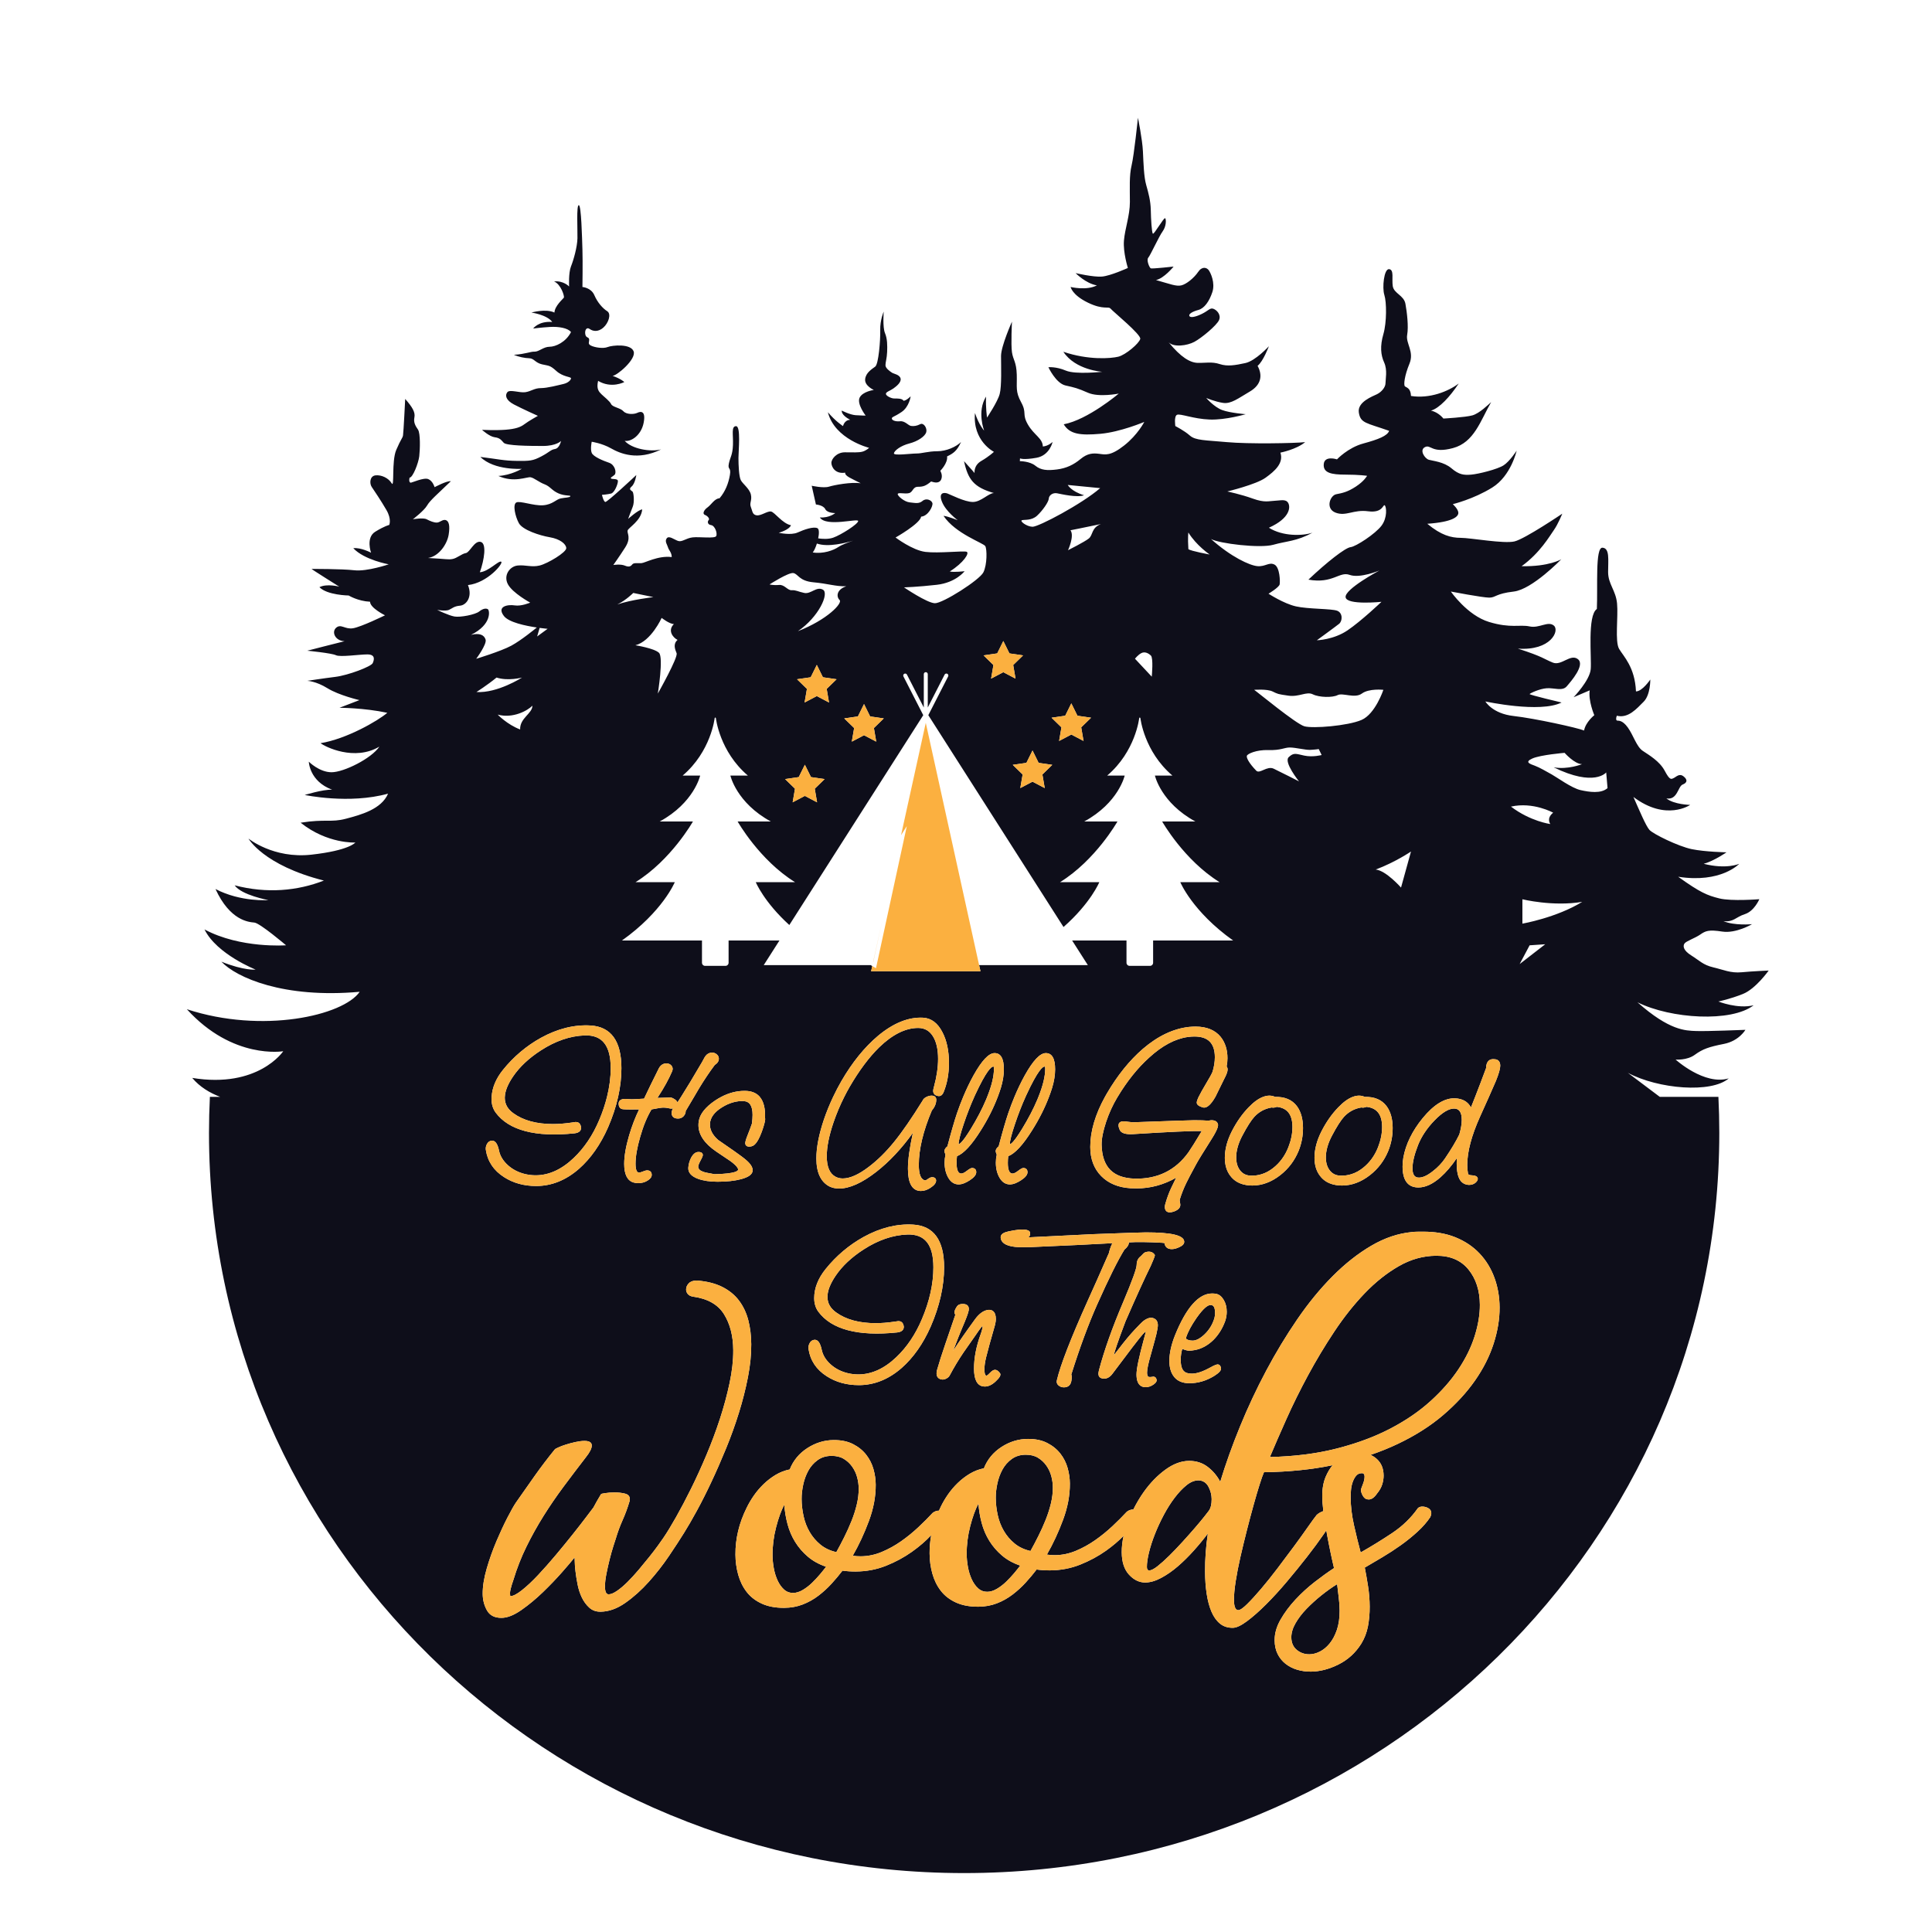 <?xml version="1.0" encoding="UTF-8"?>
<svg xmlns="http://www.w3.org/2000/svg" xmlns:xlink="http://www.w3.org/1999/xlink" version="1.1" id="Layer_1" x="0px" y="0px" width="1080px" height="1080px" viewBox="0 0 1080 1080" xml:space="preserve"> <g> <g> <path fill="#0E0E1A" d="M988.698,542.54c0,0-8.859,0.367-15.077,0.959c-6.218,0.588-10.149-1.404-15.865-2.735 c-5.717-1.328-7.789-3.836-12.291-6.645c-4.501-2.805-4.787-5.244-3.857-6.645c0.925-1.404,5.786-2.956,8.789-5.021 c2.998-2.069,4.647-2.881,12.363-1.698c7.716,1.178,16.646-4.137,16.646-4.137s-9.787,0.959-16.003-1.699 c5.782,0.665,6.714-2.217,12.001-3.913c5.288-1.699,8.077-8.346,8.077-8.346s-15.581,1.256-22.372-0.441 c-6.782-1.698-10.643-3.248-23.006-12.11c23.938,3.765,34.159-7.238,34.159-7.238s-7.146,3.25-19.866,0 c6.001-1.698,12.72-6.422,12.72-6.422s-11.935-0.222-19.438-1.773c-7.501-1.551-21.648-8.492-23.65-10.781 c-2.004-2.289-5.434-10.486-8.933-18.387c18.293,13.81,31.728,4.432,31.728,4.432s-9.005-0.148-13.295-3.62 c6.219,1.11,6.432-6.72,9.082-7.751c2.641-1.035,2.852-2.733,0.495-4.578c-2.356-1.848-4.072,0.293-5.501,0.958 c-1.428,0.665-2.144,1.331-5.004-4.06c-2.859-5.393-8.787-8.79-12.29-11.154c-3.5-2.362-5.215-8.711-8.358-13.068 c-3.145-4.357-5.361-3.691-5.933-3.841c-0.572-0.147-0.858-0.96-0.215-2.731c6.432,1.625,11.148-3.988,15.008-7.828 c3.855-3.84,3.713-12.405,3.713-12.405s-4.429,6.645-8.004,6.645c-0.568-13.585-6.998-19.642-9.433-23.775 c-2.428-4.138-0.425-18.019-1.14-25.403c-0.716-7.386-5.002-10.781-5.002-17.574c0-6.795,0.995-13.293-3.145-13.588 c-4.146-0.294-2.573,21.858-3.145,34.263c-5.432,3.691-2.859,27.321-3.431,33.674c-0.569,6.348-9.575,15.654-9.575,15.654 l9.006-3.842c-0.857,5.907,2.57,13.883,2.57,13.883s-4.861,3.839-5.716,8.565c-3.431-1.477-27.587-6.792-39.446-8.121 c-11.864-1.331-15.72-8.123-15.72-8.123s30.584,6.645,42.586,0.59c0,0-18.146-4.283-17.865-4.726 c0.291-0.443,5.435-2.955,9.578-3.25c4.145-0.294,8.719,1.771,11.146-1.033c2.428-2.808,10.435-11.963,6.29-15.211 c-4.144-3.249-9.149,3.84-14.007,1.92c-4.86-1.92-5.287-3.249-19.58-7.828c18.437,1.33,23.438-10.041,20.15-12.85 c-3.284-2.804-8.144,1.626-13.578,0.444c-5.43-1.182-10.576,1.183-22.723-2.51c-12.145-3.693-21.293-16.985-21.293-16.985 s17.723,3.397,21.439,3.397c3.713,0,3.429-2.215,13.718-3.397c10.292-1.181,26.579-18.054,26.579-18.054 s-6.854,4.208-22.184,3.877c10.291-7.423,15.649-16.836,18.007-20.16c2.359-3.323,4.716-9.193,4.716-9.193 s-20.793,14.067-26.689,15.507s-24.549-1.994-30.013-1.994c-5.467,0-11.039-1.441-18.756-7.865 c14.257-0.995,17.361-3.987,17.361-6.092c0-2.104-3.104-4.873-3.104-4.873s11.572-2.769,22.076-9.305 c10.507-6.535,13.616-20.602,13.616-20.602s-3.857,5.981-7.289,8.197c-3.432,2.215-14.043,4.873-18.115,5.206 c-4.073,0.333-6.754,0.111-11.042-3.545c-4.288-3.653-10.396-4.097-12.648-4.763c-2.248-0.662-5.466-5.428-2.142-7.089 c3.325-1.661,3.751,3.767,15.648,0.555c11.901-3.212,15.328-15.288,21.331-25.697c-1.5,1.329-6.539,6.313-10.505,7.42 c-3.964,1.107-16.188,1.771-16.188,1.771s-2.678-3.542-6.962-4.43c4.712-1.33,10.607-7.754,15.54-15.174 c-5.79,4.432-16.296,8.64-26.685,6.978c-0.212-4.653-2.685-4.653-3.438-5.428c-0.751-0.774-0.214-5.87,2.573-12.626 c2.786-6.757-2.145-11.298-1.287-16.06c0.859-4.763-0.104-12.627-0.963-17.392c-0.858-4.763-6.433-5.76-7.077-9.857 c-0.64-4.098,0.857-9.193-2.034-9.527c-2.892-0.331-3.967,10.414-2.679,14.4c1.286,3.989,1.39,15.286-0.538,21.931 c-1.93,6.647-1.499,11.631,0.43,15.84c1.93,4.208,0.752,9.415,0.752,11.631c0,2.215-2.254,4.874-4.717,6.091 c-2.467,1.219-11.149,4.32-10.184,10.302c0.962,5.981,4.072,5.649,16.936,10.189c-0.964,2.77-5.897,4.763-14.474,7.089 c-8.57,2.327-14.683,8.861-14.683,8.861s-6.965-2.325-7.395,2.659c-0.431,4.985,4.395,5.871,12.112,5.871 s12.111,0.664,12.111,0.664s-1.502,2.88-6.218,5.981c-4.715,3.102-7.609,3.656-11.039,4.32c-3.43,0.666-6.217,8.085-0.323,10.302 c5.895,2.215,9.969-1.883,18.225-0.775c8.253,1.109,8.253-4.1,9.217-3.323c0.963,0.775,1.608,6.868-1.823,11.409 c-3.431,4.542-14.256,11.63-17.257,11.963c-2.999,0.331-13.29,8.418-23.58,18.165c13.718,2.436,17.258-4.763,23.045-2.659 c5.788,2.105,16.616-2.436,16.616-2.436s-19.509,10.412-18.868,14.952c0.645,4.542,20.044,2.547,20.044,2.547 s-11.147,10.634-18.971,15.948c-7.826,5.32-17.15,5.541-17.15,5.541s10.503-7.642,12.434-9.193 c1.929-1.551,2.144-6.094-1.072-7.311c-3.215-1.218-16.184-0.885-23.049-2.438c-6.856-1.55-15.324-7.088-15.324-7.088 s5.894-3.544,6.218-5.206c0.32-1.663,0.108-9.525-2.895-11.076c-3-1.551-5.038,1.217-9.434,0.886 c-4.394-0.333-14.901-5.208-26.045-15.175c4.606,2.548,27.438,5.316,34.835,3.211c7.395-2.104,13.078-1.882,21.867-6.754 c-5.468,1.882-16.722,2.104-24.331-2.771c12.11-5.428,12.11-11.741,10.717-13.956c-1.394-2.216-4.29-1.218-7.501-1.107 c-3.216,0.11-5.469,1.218-12.223-1.219c-6.75-2.437-14.253-3.986-14.253-3.986s16.077-3.879,21.329-7.643 c5.253-3.766,10.291-8.199,8.357-14.068c0,0,9.011-1.771,13.831-5.871c-5.788,0.665-31.728,1.108-43.733,0 c-12.005-1.106-17.578-0.885-20.688-3.655c-3.108-2.769-8.146-5.316-8.146-5.316s-0.854-5.538,0.966-6.314 c1.823-0.775,9.218,2.328,18.222,2.659c9.005,0.333,20.151-2.991,20.151-2.991s-8.683-0.664-13.181-2.326 c-4.504-1.661-8.896-6.755-8.896-6.755s4.927,2.104,9.427,2.768c4.501,0.664,8.469-2.548,14.901-6.313 c6.432-3.766,7.292-9.083,4.394-14.399c3.111-2.437,6.326-10.967,6.326-10.967s-7.504,8.198-13.184,9.417 c-5.686,1.218-9.97,1.993-14.339,0.553c-4.373-1.44-7.958-0.553-12.248-0.664c-4.288-0.111-9.432-3.103-16.29-11.52 c2.896,2.991,10.399,1.883,14.364-0.222c3.965-2.105,12.537-9.192,13.827-12.184c1.287-2.99-1.29-5.648-3.196-6.314 c-1.904-0.665-2.593,0.998-6.451,2.882c-3.86,1.883-6.542,2.215-6.968,1.106c-0.427-1.106,1.718-2.437,5.039-3.321 c3.322-0.888,6.108-4.764,7.823-9.969c1.714-5.208-0.967-10.856-2.036-12.296c-1.073-1.438-3.643-2.326-5.894,0.998 c-2.251,3.323-6.541,6.868-9.433,7.531c-2.898,0.666-6.22-0.774-14.152-2.991c4.502-0.885,9.864-7.532,9.864-7.532 s-12.006,1.33-12.755,0.997c-0.752-0.331-2.572-4.653-1.396-5.98c1.181-1.329,6.006-11.962,8.042-14.733 c2.033-2.769,2.033-6.645,1.39-7.309c-0.643-0.664-6.214,9.192-6.858,8.64c-0.642-0.554-1.07-7.977-1.177-13.183 c-0.108-5.205-1.289-9.524-2.572-14.066c-1.289-4.541-1.504-11.852-1.823-18.719c-0.323-6.868-2.788-18.83-2.788-18.83 s-2.145,20.824-3.536,26.583c-1.394,5.759-0.966,12.849-0.966,20.491c0,7.643-2.789,14.954-3.323,21.598 c-0.535,6.646,2.196,15.287,2.196,15.287s-9.698,4.43-14.522,4.818c-4.821,0.387-14.685-1.94-14.685-1.94 s5.628,5.816,11.897,6.868c-5.897,3.046-14.684,0.887-14.684,0.887s0.75,4.43,9.645,8.75c8.899,4.32,11.363,1.771,12.757,3.433 c1.395,1.663,17.044,14.401,16.509,16.837c-0.536,2.436-8.146,8.972-12.328,9.97c-4.181,0.996-16.613,1.992-30.654-2.768 c6.751,10.299,21.756,11.185,21.756,11.185s-14.897,1.661-20.366-0.664c-5.466-2.326-9.753-1.882-9.753-1.882 s4.18,8.972,9.54,10.19c5.358,1.217,6.541,1.439,12.649,4.097c6.108,2.661,17.148,0.444,17.148,0.444 s-17.258,14.622-30.763,17.168c3.324,5.539,9.22,6.314,20.473,5.317c11.255-0.998,24.546-6.646,24.546-6.646 s-3.643,7.199-11.253,13.18c-7.61,5.982-10.502,5.095-13.937,4.652c-3.428-0.444-6.539-0.333-10.396,2.881 c-3.859,3.211-7.932,5.204-13.289,5.87c-5.361,0.665-8.899,0.442-12.008-2.104c-3.109-2.549-8.681-2.549-8.681-2.549l0.107-1.55 c0,0,1.824,0.996,9.218-0.333c7.397-1.329,9.003-8.863,9.003-8.863s-2.358,2.328-5.468,2.549 c-0.105-4.651-4.931-6.314-8.36-12.294c-3.426-5.982-0.43-6.315-3.75-12.407c-3.322-6.09-2.251-8.306-2.463-15.507 c-0.218-7.199-2.04-8.085-2.686-12.515c-0.638-4.431,0-17.058,0-17.058s-6.104,13.625-6.104,19.163 c0,5.538,0.427,16.835-0.751,21.267c-1.182,4.43-7.076,13.18-7.076,13.18s-0.86-5.76-0.536-11.741 c-5.253,8.419-1.074,19.052-1.074,19.052s-2.891-3.102-5.139-9.858c-1.399,15.728,10.608,21.709,10.608,21.709 s-2.68,2.546-7.073,5.095c-4.395,2.547-3.754,6.757-3.754,6.757s-2.039-2.437-5.894-6.646 c2.194,10.235,5.465,14.621,16.721,17.833c-3.002,0-7.182,4.983-11.792,4.983s-12.648-4.208-14.256-4.762 c-1.606-0.552-5.144-0.774-3,4.652c2.143,5.427,8.787,10.301,8.787,10.301s-5.52-2.215-7.93-2.437 c6.75,10.08,22.402,15.175,23.366,16.948c0.966,1.771,1.074,10.3-1.071,14.62c-2.146,4.319-22.725,17.39-27.119,17.278 c-4.394-0.111-17.26-8.861-17.26-8.861s7.614-0.222,18.33-1.439c10.723-1.219,15.543-7.605,15.543-7.605s-6.072,0.736-8.286,0.146 c7.786-4.874,11.146-10.338,9.432-11.001c-1.717-0.667-15.722,0.958-23.01,0.071c-7.29-0.883-16.722-8.046-16.722-8.046 s13.721-7.754,14.293-11.668c3.929-0.295,6.788-5.982,6.289-7.606c-0.502-1.626-3.431-2.954-5.503-1.182 c-2.074,1.772-4.216,1.109-7.218,0.812c-3.003-0.295-7.002-3.765-6.644-4.725c0.358-0.96,4,0.147,6.286-0.443 c2.289-0.59,2.074-3.544,5.004-3.544c2.93,0,4.43-0.517,7.36-2.955c2.002,0.666,4.645,1.182,5.645-1.181 c0.999-2.361-0.5-4.799-0.5-4.799s4.287-4.286,3.783-8.051c3.434-1.623,5.577-3.1,7.791-8.047 c-2.646,2.657-8.145,5.169-13.29,5.169c-5.146,0-8.434,1.255-11.575,1.255c-3.145,0-13.009,1.402-12.651-0.149 c0.357-1.549,3.79-4.208,8.646-5.463c4.861-1.254,8.683-3.988,9.4-6.202c0.713-2.215-1.358-5.576-3.324-4.58 c-1.967,0.997-3.432,1.183-5.076,0.997c-1.639-0.186-3.392-2.918-6.215-2.621c-2.823,0.296-4.785-0.702-4.571-1.662 c0.212-0.959,0.964-0.553,5.356-3.471c4.396-2.916,5.147-8.823,5.147-8.823s-2.252,2.363-3.967,2.511 c-0.677-1.404-3.788-1.293-5.288-1.293c-1.5,0-4.427-1.366-4.574-2.51c-0.144-1.145,2.395-1.808,4.146-3.065 c1.751-1.256,4.609-3.507,4.037-5.649c-0.571-2.142-3.716-2.509-4.75-3.175c-1.038-0.664-3.684-2.474-3.684-4.171 c0-1.7,0.786-3.839,0.931-7.457c0.143-3.62,0.143-7.312-1.214-10.562c-1.359-3.248-0.716-11.962-0.716-11.962 s-2.074,4.727-1.928,10.339c0.142,5.611-0.929,18.977-2.788,20.38c-1.857,1.404-5.291,3.397-5.647,7.088 c-0.354,3.693,4.859,5.982,4.859,5.982s-6.217,0.813-7.935,4.283c-1.711,3.47,3.363,10.043,3.363,10.043s-2.503,0-5.646-0.222 c-3.145-0.222-7.717-2.584-7.717-2.584s-0.574,2.436,4.713,5.169c-3.286,0.074-4.002,3.508-4.002,3.508s-4.18-2.66-8.466-7.753 c3.859,15.173,23.045,19.9,23.045,19.9s-1.571,1.548-3.714,2.141c-2.144,0.59-5.287,0.368-9.863,0.368 c-4.572,0-7.573,3.766-7.503,5.981c0.073,2.216,2.145,6.277,7.718,5.391c-0.286,1.92,3.644,3.325,8.646,5.909 c-5.43-0.739-14.579,0.96-17.723,1.921c-3.145,0.959-9.646-0.517-9.646-0.517l2.356,10.485c0,0,4.076,0.296,5.217,2.584 c1.145,2.289,5.575,2.215,5.575,2.215s-3.218,2.806-8.613,2.438c3.538,5.537,21.441,0.33,21.441,1.993 c0,1.662-9.542,7.753-13.937,9.305c-2.776,0.979-6.235,0.722-8.407,0.397c0.562-2.77,0.595-5.259-0.489-5.715 c-2.289-0.96-7.217,0.739-11.006,2.438c-3.786,1.697-10.578,0.148-10.578,0.148s5.718-1.478,6.858-4.209 c-4.785-0.887-9.142-7.384-11.213-7.681c-2.074-0.294-5.576,2.511-8.006,2.142c-2.429-0.369-2.285-2.362-3.215-4.651 c-0.931-2.289,0.786-3.691,0-7.016c-0.786-3.324-4.646-5.982-5.646-8.05c-1-2.066-1.286-8.343-1.286-12.329 c0-3.988,1.429-17.872-1.357-17.798c-2.788,0.075-1.5,4.726-1.716,10.487c-0.214,5.759-1.5,6.646-2.289,10.41 c-0.784,3.767,1.361,1.773,0.576,6.425c-0.787,4.654-2.573,9.232-5.789,12.996c-2.717,0.074-4.646,3.619-6.72,5.096 c-2.071,1.477-2.999,3.619-1.429,4.208c1.574,0.591,2.789,2.215,2.074,2.88c-0.714,0.667-0.786,2.51,1.355,2.807 c2.147,0.294,3.646,4.578,2.86,6.129c-0.786,1.551-9.502,0.295-13.222,0.739c-3.712,0.442-5.858,2.732-8.073,1.993 c-2.213-0.74-5.071-3.176-6.361-1.476c-1.284,1.698,0.29,3.543,0.716,5.094c0.43,1.551,2.072,2.805,2.072,5.39 c-7.645-0.96-15.005,3.323-16.934,3.396c-1.929,0.075-4.357-0.294-5.075,0.666c-0.715,0.959-1.714,1.773-4.143,0.738 c-2.43-1.033-6.502-0.37-6.502-0.37s3.143-4.356,6.644-9.82c3.503-5.464,0.928-7.827,1.356-9.454 c0.43-1.623,7.648-5.463,8.148-11.812c-2.289,0.292-7.859,5.315-7.859,5.315s1.497-4.135,2.572-6.793 c1.071-2.659,0.501-7.754-0.074-8.417c-0.569-0.665-2.571-1.182-0.569-2.88c2-1.698,2.642-6.425,2.642-6.425 s-16.365,15.36-17.364,15.063c-1.001-0.295-1.857-3.987-1.857-3.987s3.216-0.221,5.145-0.738c1.929-0.518,3.788-5.317,3.788-6.94 c0-1.625-3.358-0.886-3.859-1.478c-0.502-0.591,0.786-0.886,2-2.068c1.216-1.183,0.216-5.611-3.074-6.72 c-3.286-1.107-8.861-3.396-9.717-5.537c-0.859-2.142,0-6.205,0-6.205s5.717,0.814,10.791,3.692 c5.073,2.881,14.865,7.091,28.011,0.591c-6.145,1.55-16.435-0.295-20.366-4.8c3.645,0.665,9.217-3.175,10.576-9.968 c1.358-6.794-1.499-6.647-3.501-5.686c-2.002,0.959-6.144,0.959-7.789-0.886c-1.641-1.847-6.076-2.29-6.861-3.989 c-0.785-1.697-3.929-4.061-5.359-5.464c-1.428-1.403-3.002-2.954-1.929-7.531c7.504,4.504,14.649,0.665,14.649,0.665 s-1.714-1.772-6.576-3.47c2.361,0,13.364-9.229,11.794-13.663c-1.576-4.43-11.938-3.469-14.508-2.436 c-2.573,1.033-7.253,0.221-9.292-0.774c-2.034-0.998-0.965-1.883-1.068-3.435c-0.107-1.55-1.717-0.664-2.146-2.879 c-0.429-2.215,0.642-4.319,2.464-2.992c1.823,1.33,4.717,1.773,7.609-0.774c2.896-2.548,4.61-7.641,2.146-9.193 c-2.464-1.551-5.36-4.762-7.183-8.972c-1.822-4.209-6.644-4.541-6.644-4.541s0.214-14.067,0-20.824 c-0.213-6.757-0.643-24.923-2.037-24.923c-1.393,0-0.646,13.625-0.75,18.5c-0.109,4.873-2.145,12.072-3.607,15.728 c-1.461,3.655-1.056,11.241-1.056,11.241s-3.109-3.376-8.414-2.825c3.86,1.553,5.949,8.364,5.466,9.085 c-0.482,0.719-5.09,4.596-5.251,8.305c-4.826-2.326-12.862,0-12.862,0s8.736,1.22,11.627,5.261 c-7.664-0.608-10.665,3.674-10.665,3.674s4.504-0.591,9.363-0.885c4.86-0.295,10.146,0.589,11.792,2.878 c-2.856,5.613-8.646,8.197-12.01,8.197c-3.356,0-5.928,2.808-8.358,2.733c-2.43-0.075-4.858,1.328-11.578,1.771 c2.788,1.182,6.003,1.846,8.65,1.92c2.642,0.075,3.286,2.51,7.07,3.396c3.79,0.887,4.359,0.37,8.003,3.692 c3.645,3.324,8.149,3.25,8.221,4.061c0.072,0.813-1.358,2.585-4.288,3.25c-2.932,0.664-8.933,2.289-12.576,2.289 c-3.646,0-5.503,1.848-8.722,2.289c-3.214,0.444-8.645-1.696-10.001,0c-1.359,1.699-0.928,4.431,3.714,6.868 c4.648,2.437,13.364,6.35,13.364,6.35s-5.289,2.954-7.502,4.652c-2.215,1.699-5.003,2.658-10.436,3.101 c-5.429,0.444-13.291,0.074-13.291,0.074s4.146,3.767,7.076,4.136c2.93,0.369,3.571,1.478,5.074,3.1 c1.499,1.626,14.076,1.774,21.793,1.774c7.719,0,10.223-2.806,10.223-2.806s-0.788,4.06-3.363,4.504 c-2.572,0.443-2.856,1.623-7.644,4.133c-4.786,2.511-6.431,2.587-13.721,2.511c-7.288-0.073-10.648-1.034-20.367-2.214 c7.79,7.681,23.152,6.646,23.152,6.646s-6.001,3.619-13.077,3.987c8.717,3.987,16.006,0.37,18.009,0.738 c2,0.37,4.645,2.733,7.79,3.917c3.143,1.179,4.073,3.469,7.787,5.092c3.719,1.626,6.933,0.888,6.647,1.626 c-0.288,0.738-2.716,0.664-5.36,1.18c-2.645,0.518-4.576,3.472-9.934,3.841c-5.356,0.368-12.864-2.659-14.935-1.55 c-2.07,1.107-0.643,7.679,1.429,11.52c2.072,3.839,11.646,6.939,17.292,7.899c5.648,0.959,9.078,3.693,9.219,6.056 c0.143,2.362-10.362,8.639-14.865,9.745c-4.5,1.11-7.859-0.442-12.288,0c-4.432,0.445-8.075,5.466-5.502,10.414 c2.572,4.947,12.504,10.336,12.504,10.336s-5.002,2.143-8.646,1.553c-3.645-0.592-10.29,0.37-6.072,5.906 c2.723,3.578,12.112,5.517,18.426,6.448c-0.36,0.28-0.634,0.493-0.634,0.493s-7.933,6.573-13.648,9.675 c-5.719,3.102-19.618,7.328-19.618,7.328s6.057-8.141,5.254-10.743c-0.803-2.602-3.379-3.823-8.145-2.64 c11.857-5.908,10.358-13.734,9.431-14.325c-0.929-0.592-2.644-0.517-4.861,1.255c-2.213,1.771-10.574,3.396-13.862,2.806 c-3.286-0.593-9.647-3.692-9.647-3.692s4.717,0.811,6.574,0c1.859-0.813,2.787-2.066,6.218-2.363 c3.429-0.296,7.144-4.8,4.431-11.52c10.932-1.182,20.081-12.332,18.578-13.071c-1.499-0.739-7,5.539-11.931,5.908 c2.499-7.015,3.93-16.17,0.426-16.983c-3.498-0.813-6.002,5.906-8.286,6.276c-2.288,0.37-4.933,2.88-7.505,3.323 c-2.571,0.443-3.287-0.073-13.612-0.591c6.109-0.887,10.682-7.753,11.54-12.995c0.858-5.244,0.07-7.681-1.644-8.198 c-1.717-0.515-3.285,1.403-5.002,1.403c-1.716,0-3.645-0.811-5.646-1.845c-2.001-1.033-7.718,0-7.718,0s6.291-4.8,7.934-7.681 c1.644-2.878,5.859-6.424,13.29-13.586c-2.215-0.37-9.074,3.323-9.074,3.323s-0.93-3.396-3.503-4.505 c-2.573-1.108-9.502,2.215-10.002,1.995c-0.502-0.222-0.93-0.961-0.502-2.807c1.857,0,5.003-8.269,5.43-11.962 c0.429-3.692,0.716-12.849-0.714-14.917c-1.429-2.068-2.573-3.988-2.001-6.793c0.572-2.807-1-5.613-5.145-10.337 c0,0-0.929,18.756-1.215,20.379c-0.286,1.625-1.072,1.772-3.787,8.123c-2.715,6.351-0.858,21.562-2.572,18.646 c-1.716-2.917-5.718-4.799-9.005-4.43c-3.288,0.369-3.429,4.541-2.144,6.461c1.286,1.918,5.252,7.753,8.254,12.958 c3.001,5.207,1.536,8.309,1.536,8.309s-2.358,0.442-7.788,3.766c-5.432,3.322-2.359,11.741-2.359,11.741s-5.716-3.027-9.933-2.512 c6.146,6.573,19.793,9.009,19.793,9.009s-12.076,4.135-19.222,3.322c-7.145-0.813-23.51-0.739-23.867-0.739 c-0.356,0,15.438,9.896,15.438,9.896s-6.863-1.847-11.078,0.295c4.359,4.505,16.365,4.652,16.365,4.652s5.09,3.157,11.95,3.488 c-0.053,3.435,8.343,7.588,8.343,7.588s-13.29,6.499-17.864,7.235c-4.574,0.742-6.718-2.655-9.433-0.292 c-2.715,2.362-0.571,7.384,4.717,7.531c-3.715,0.884-20.867,5.314-20.867,5.314s13.577,1.331,16.008,2.511 c2.429,1.183,13.005-0.44,17.579-0.44c4.573,0,3.858,2.951,3,4.871c-0.855,1.919-13.72,6.794-20.865,7.679 c-7.146,0.888-15.722,2.217-15.722,2.217s4.86,0.147,11.29,4.134c6.431,3.989,17.865,6.645,17.865,6.645l-11.148,4.284 c0,0,13.579,0,26.728,2.807c-5.145,4.431-22.725,14.621-37.302,16.984c2.572,2.066,19.008,10.19,32.872,1.918 c-4.432,6.645-19.866,14.325-26.727,14.325c-6.859,0-12.72-5.907-12.72-5.907s0.287,10.928,13.005,15.654 c-5.287-0.148-15.291,2.955-15.291,2.955s24.868,5.315,46.591-0.74c-3.716,8.715-15.15,11.814-23.583,14.03 c-8.431,2.215-11.288,0-25.296,2.215c15.006,11.964,30.585,11.077,30.585,11.077s-3.288,4.43-24.583,6.794 c-21.295,2.363-35.157-9.008-35.157-9.008s8.288,14.915,42.16,23.482c-14.721,5.76-31.871,7.382-49.878,2.658 c3.716,5.464,18.865,8.271,18.865,8.271s-15.435,1.181-29.583-6.204c8.146,17.722,18.579,18.46,21.723,18.757 c3.145,0.295,17.723,12.701,17.723,12.701s-25.44,1.919-45.591-8.862c6.859,13.884,28.584,22.448,28.584,22.448 s-6.291,0.738-19.152-4.431c8.36,8.861,34.729,20.676,77.319,16.838c-9.147,13.29-54.309,23.63-96.613,9.747 c25.726,28.354,53.879,23.48,53.879,23.48s-14.005,20.972-50.879,14.917c4.221,5.063,9.867,8.396,15.609,10.593h-5.739 c-0.328,6.688-0.499,13.415-0.499,20.181c0,228.495,188.997,413.728,422.136,413.728c233.14,0,422.137-185.232,422.137-413.728 c0-6.766-0.171-13.493-0.498-20.181H927.84l-17.855-13.435c17.045,9.083,46.734,11.519,56.382,3.099 c-13.612,4.098-29.693-10.52-29.693-10.52s6.328,0.551,10.721-2.659c4.395-3.212,7.824-4.43,16.293-6.093 c8.469-1.662,12.005-7.865,12.005-7.865s-21.543,0.888-27.549,0.664c-6.001-0.22-14.897-0.22-32.797-16.061 c18.755,9.306,52.521,11.3,64.955,1.661c-8.896,2.218-19.722-2.104-19.722-2.104s6.536-1.328,13.717-4.208 C981.479,552.766,988.698,542.54,988.698,542.54z M788.755,476.005l-5.572,20.158c0,0-8.361-9.523-14.154-10.079 C779.967,481.986,788.755,476.005,788.755,476.005z M778.506,630.584c0,4.428-0.819,8.706-2.436,12.715 c-2.216,5.449-5.676,10.033-10.287,13.627c-4.928,3.845-10.177,5.794-15.6,5.794c-1.153,0-2.288-0.092-3.373-0.273 c-3.854-0.612-6.871-2.356-8.961-5.186c-2.013-2.622-3.036-6.019-3.036-10.088c0-4.739,1.334-9.749,3.965-14.89 c2.613-5.107,5.749-9.57,9.32-13.262c2.835-2.959,5.54-4.9,8.087-5.856c1.199-0.449,2.366-0.701,3.49-0.701 c1.149,0,2.229,0.236,3.214,0.701c0.004,0.001,0.008,0.004,0.011,0.005c5.429-0.137,9.528,1.599,12.213,5.195 C777.364,621.411,778.506,625.521,778.506,630.584z M711.296,386.507c3.145,1.478,2.712,1.478,8.858,2.365 c6.148,0.887,10.149-2.512,13.72-0.74c3.574,1.771,11.005,1.921,13.865,0.442c2.857-1.476,9.576,2.068,13.574-0.884 c4.004-2.955,12.006-2.067,12.006-2.067s-4.503,13.512-12.22,16.836c-7.716,3.322-27.226,4.873-31.94,3.544 c-4.721-1.329-26.368-19.273-28.084-20.38C701.075,385.624,708.151,385.031,711.296,386.507z M697.001,422.507 c0.324-1.107,5.254-3.434,12.113-3.214c6.862,0.22,8.79-1.438,11.898-1.438c3.109,0,8.789,1.438,11.362,1.329 c2.57-0.11,4.823-0.444,4.823-0.444l1.607,3.324c0,0-4.932,1.328-9.646,0.333c-4.721-0.997-5.896-1.884-8.786,0.885 c-2.896,2.769,5.782,13.514,5.782,13.514s-10.398-5.319-14.146-7.093c-3.749-1.77-7.819,3.107-9.754,1.111 C698.184,426.605,696.681,423.615,697.001,422.507z M663.926,767.609c0.792,0.17,1.589,0.256,2.374,0.256 c2.673,0,6.044-1.111,10.021-3.302c2.94-1.635,3.869-1.844,4.35-1.844c0.573,0,1.58,0.268,1.876,2.062 c0.228,1.209-0.979,2.603-3.799,4.375c-4.392,2.705-9.057,4.077-13.869,4.077c-3.702,0-6.532-1.142-8.41-3.394 c-1.851-2.222-2.789-5.266-2.789-9.049c0-4.251,1.058-9.066,3.144-14.311c6.275-15.538,13.253-23.415,20.741-23.415 c0.734,0,1.481,0.063,2.222,0.185c1.707,0.33,3.146,1.478,4.289,3.415c1.111,1.884,1.675,4.113,1.675,6.625 c0,1.769-0.309,3.561-0.919,5.326c-1.503,4.09-3.695,7.59-6.519,10.413c-3.082,3.023-6.551,4.925-10.313,5.653 c-1.333,0.242-2.441,0.364-3.299,0.364c-0.822,0-2.074-0.319-3.814-0.977c-0.573,1.958-0.863,4.007-0.863,6.1 C660.023,764.642,661.3,767.075,663.926,767.609z M642.35,769.735c0.313,0.051,0.708,0.047,1.177-0.005 c0.913-0.166,1.107-0.18,1.215-0.18c0.532,0,1.471,0.218,1.785,1.68c0.363,1.328-1.32,2.466-1.874,2.838 c-1.36,0.917-2.794,1.383-4.258,1.383c-2.317,0-5.08-1.235-5.08-7.12c0-3.156,1.372-9.704,4.191-20.018 c0.773-2.775,0.979-3.694,1.03-3.998c-0.223,0.117-0.733,0.463-1.684,1.503c-1.935,2.17-7.653,9.619-16.996,22.135 c-1.348,1.797-2.9,2.708-4.616,2.708c-2.798,0-3.215-1.682-3.215-2.685c0-0.461,0.092-1.082,0.28-1.899 c2.894-11.047,7.468-23.937,13.603-38.327c4.973-11.766,7.495-18.736,7.495-20.718c0-2.006,0.729-3.586,2.169-4.697 c0.082-0.058,0.339-0.267,1.441-1.448c0.484-0.554,1.128-0.913,1.903-1.055c1.976-0.443,3.604,0.079,4.559,1.578l0.087,0.137 v0.161c0,0.258,0,0.736-2.354,6.079c-3.308,6.676-8.02,17.024-14.016,30.782c-4.604,12.113-6.182,17.098-6.582,19.011 c0.52-0.619,1.396-1.723,2.879-3.688c3.196-4.199,6.224-7.826,9-10.781c2.328-2.449,3.638-3.784,4.121-4.207 c2.42-2.077,4.6-2.702,6.348-1.955c1.516,0.619,2.288,1.927,2.288,3.881c0,0.885-0.266,2.492-0.812,4.913 c-0.237,1.071-1.313,5.05-3.2,11.825c-1.341,4.602-2.02,7.862-2.02,9.698C641.216,769.546,642.069,769.688,642.35,769.735z M631.055,694.503c-0.012,1.349-0.845,2.701-2.481,4.03c-3.691,5.94-8.854,16.336-15.348,30.901 c-4.853,10.928-9.686,24.022-14.365,38.919c0.315,0.676,0.323,1.816,0.033,3.613c-0.4,2.339-1.848,3.573-4.185,3.573 c-1.134,0-2.135-0.358-2.974-1.063c-0.899-0.752-1.224-1.759-0.937-2.909c1.947-8.377,7.718-23.275,17.153-44.272 c3.042-6.667,7.079-15.75,12.003-27.004c0.01-0.301,0.145-0.867,0.572-2.211c0.405-1.175,0.831-2.22,1.272-3.126 c-11.203,0.632-26.39,1.359-45.163,2.164c-4.356,0.12-7.39,0.089-9.131-0.093c-4.405-0.503-6.961-1.775-7.818-3.892 c-0.203-0.47-0.308-0.962-0.308-1.45c0-1.26,0.869-2.211,2.585-2.829c0.805-0.308,2.405-0.665,4.884-1.089 c1.742-0.3,3.267-0.451,4.528-0.451c2.168,0,3.465,0.319,4.079,1.008c0.298,0.332,0.428,0.749,0.377,1.205 c0.004,0.351-0.064,0.778-0.199,1.212c-0.107,0.354-0.388,0.655-0.861,0.916c0.152,0.004,0.321,0.006,0.509,0.006 c8.925-0.473,21.073-1.07,36.08-1.773c17.317-0.648,27.114-0.977,29.122-0.977c14.322,0,21.15,1.597,21.488,5.025 c0.146,1.26-0.769,2.347-2.722,3.222c-1.534,0.737-2.959,1.113-4.218,1.113c-2.338,0-3.754-1.169-4.095-3.381 c-0.009,0.035-0.272-0.117-1.257-0.17C641.628,694.273,635.376,694.201,631.055,694.503z M549.264,741.131 c-0.437,0.419-1.458,1.623-3.771,5.066c-2.313,3.262-4.588,6.514-6.835,9.764c-2.753,4.042-5.398,8.442-7.861,13.074 c-0.358,0.642-1.005,1.194-1.928,1.655c-0.945,0.471-1.855,0.606-2.689,0.397c-1.716-0.344-2.638-1.514-2.638-3.378 c0-0.578,0.096-1.224,0.286-1.92c1.069-3.8,2.653-8.765,4.712-14.761c1.799-5.339,3.646-10.736,5.491-16.041 c-0.308-0.445-0.464-0.925-0.464-1.433c0-0.829,0.468-1.917,1.428-3.327c0.575-0.866,1.656-1.308,3.207-1.308 c1.298,0,2.24,0.338,2.801,1.005c0.529,0.632,0.696,1.527,0.497,2.662c-0.308,1.597-1.48,4.74-3.586,9.616 c-1.096,2.511-2.797,6.829-5.073,12.878c2.856-4.469,6.965-10.386,12.275-17.683c2.023-2.758,4.188-4.439,6.437-5.003 c0.444-0.127,0.884-0.193,1.288-0.193c1.751,0,3.837,0.881,3.837,5.079c0,1.11-0.187,2.354-0.553,3.694 c-2.296,7.948-3.936,13.911-4.874,17.729c-0.637,2.597-0.96,4.881-0.96,6.787c0,1.294,0.15,3.475,1.159,3.527 c0.019-0.001,0.481-0.042,1.831-1.469c1.17-1.238,2.102-1.814,2.931-1.814c0.953,0,1.881,0.614,2.757,1.826 c0.754,1.007-0.034,2.493-2.56,4.814c-1.959,1.798-3.941,2.71-5.893,2.71c-0.349,0-0.702-0.029-1.049-0.087 c-3.312-0.584-4.989-3.932-4.989-9.951c0-5.952,1.235-12.374,3.672-19.086c0.743-2.005,1.12-3.581,1.12-4.689 C549.269,741.221,549.267,741.173,549.264,741.131z M507.173,690.111c-8.083,0.29-16.285,3.096-24.379,8.338 c-6.708,4.316-11.967,9.248-15.633,14.659c-3.057,4.498-4.606,8.482-4.606,11.843c0,3.51,1.578,6.352,4.826,8.686 c5.497,3.994,12.938,6.018,22.12,6.018c3.153,0,6.589-0.267,10.21-0.792c2.351-0.361,2.403-0.361,2.475-0.361 c1.359,0,2.308,0.649,2.742,1.88c0.193,0.447,0.297,0.909,0.297,1.336c0,1.239-0.64,2.787-3.688,3.126 c-21.897,2.286-36.742-1.689-44.064-11.577c-1.544-2.099-2.327-4.657-2.327-7.604c0-5.546,2.161-11.036,6.422-16.316 c5.93-7.354,13.059-13.37,21.188-17.88c9.277-5.113,18.597-7.441,27.713-6.898c11.472,0.669,17.289,8.704,17.289,23.885 c0,10.555-2.522,21.702-7.497,33.133c-4.215,9.557-9.665,17.321-16.199,23.082c-7.288,6.392-15.35,9.632-23.964,9.632 c-6.819,0-12.86-1.672-17.955-4.969c-5.79-3.678-9.217-8.822-10.184-15.287c-0.132-1.135,0.083-2.217,0.639-3.232 c0.589-1.074,1.429-1.692,2.498-1.835c0.122-0.018,0.246-0.027,0.369-0.027c1.823,0,3.094,1.835,3.885,5.608 c0.623,3.003,2.31,5.752,5.017,8.171c2.722,2.439,6.056,4.112,9.909,4.974c1.841,0.403,3.711,0.608,5.556,0.608 c7.386,0,14.54-3.262,21.262-9.693c5.891-5.6,10.683-12.73,14.244-21.193c4.269-10.001,6.433-19.747,6.433-28.971 C521.768,695.76,517.016,689.758,507.173,690.111z M537.296,656.021c0.801,0,1.836-0.482,3.06-1.435 c1.906-1.481,2.629-1.671,3.046-1.671c1.48,0,2.33,0.849,2.33,2.33c0,1.455-1.171,2.928-3.578,4.501 c-2.294,1.497-4.314,2.289-6.006,2.353l-0.188,0.002c-2.428,0-4.384-1.227-5.81-3.646c-1.405-2.381-2.117-5.252-2.117-8.532 c0-1.51,0.17-3.013,0.505-4.472c-0.525-1.221-0.594-1.665-0.594-1.916c0-0.965,0.56-1.881,1.665-2.724 c2.106-8.006,3.915-14.25,5.374-18.566c1.079-3.144,2.232-6.17,3.448-9.08c1.778-4.26,3.691-8.26,5.729-11.947 c4.704-8.431,8.576-12.527,11.841-12.527c3.43,0,5.168,3.051,5.168,9.07c0,3.232-0.575,6.749-1.709,10.453 c-0.512,1.646-1.094,3.297-1.722,4.951c-2.354,6.215-5.507,12.48-9.43,18.69c-5.118,8.178-9.491,12.919-13.354,14.475 c-0.147,1.274-0.223,2.512-0.223,3.682C534.73,653.951,535.594,655.974,537.296,656.021z M527.504,610.479 c-0.696,1.671-1.736,2.426-3.088,2.201c-2.289-0.352-2.771-1.794-2.771-2.943c0-0.414,0.152-1.159,0.464-2.278 c1.517-5.602,2.286-10.837,2.286-15.552c0-5.367-0.986-9.639-2.93-12.698c-1.922-3.023-4.558-4.521-8.056-4.577l-0.163-0.001 c-7.037,0-14.371,3.648-21.798,10.844c-5.672,5.556-11.253,13.037-16.583,22.235c-1.027,1.783-1.992,3.609-2.921,5.456 c-2.308,4.586-4.325,9.345-5.994,14.228c-2.511,7.357-3.785,13.744-3.785,18.981c0,5.844,1.632,9.678,4.852,11.398 c1.217,0.664,2.59,0.999,4.085,0.999c3.997,0,8.839-2.141,14.391-6.363c4.913-3.685,9.714-8.398,14.276-14.013 c4.572-5.626,9.99-13.486,16.104-23.362c0.246-0.639,0.898-1.256,1.948-1.798c0.052-0.026,0.104-0.045,0.156-0.07 c0.941-0.459,1.884-0.701,2.804-0.701c1.037,0,1.655,0.302,2.036,0.701c0.449,0.473,0.561,1.087,0.561,1.54 c0,2.114-0.832,4.153-2.474,6.063c-4.834,11.435-7.285,21.661-7.285,30.396c0,5.341,1.189,8.262,3.535,8.68 c0.146-0.001,0.555-0.073,1.484-0.747c0.961-0.696,1.75-1.036,2.41-1.036c2.022,0,2.241,1.319,2.241,1.887 c0,1.335-1.04,2.662-3.18,4.057c-1.796,1.171-3.581,1.764-5.304,1.764c-0.244,0-0.487-0.012-0.73-0.034 c-4.336-0.446-6.534-4.632-6.534-12.439c0-4.933,0.929-11.654,2.764-20.007c-6.355,8.84-13.242,16.172-20.498,21.818 c-7.929,6.171-14.908,9.299-20.744,9.299c-2.029,0-3.873-0.407-5.482-1.211c-4.799-2.523-7.227-7.793-7.227-15.667 c0-6.065,1.412-13.348,4.198-21.645c1.473-4.317,3.208-8.568,5.172-12.718c1.424-3.008,2.965-5.966,4.631-8.851 c6.038-10.417,12.914-18.912,20.438-25.252c8.591-7.16,17.069-10.59,25.226-10.154c4.57,0.246,8.218,3.005,10.846,8.199 c2.394,4.608,3.609,10.365,3.609,17.105C530.473,600.173,529.475,605.645,527.504,610.479z M558.802,658.455 c-1.405-2.381-2.117-5.252-2.117-8.532c0-1.51,0.17-3.013,0.505-4.472c-0.524-1.221-0.594-1.665-0.594-1.916 c0-0.965,0.56-1.881,1.665-2.724c2.106-8.006,3.914-14.25,5.373-18.566c1.08-3.144,2.233-6.17,3.448-9.08 c1.778-4.26,3.692-8.26,5.729-11.947c4.704-8.431,8.576-12.527,11.84-12.527c3.43,0,5.169,3.051,5.169,9.07 c0,3.232-0.576,6.749-1.71,10.453c-0.512,1.646-1.094,3.297-1.721,4.951c-2.354,6.215-5.507,12.48-9.43,18.69 c-5.119,8.178-9.492,12.919-13.354,14.475c-0.147,1.274-0.223,2.512-0.223,3.682c0,3.939,0.863,5.962,2.564,6.01 c0.802,0,1.837-0.482,3.061-1.435c1.905-1.481,2.629-1.671,3.046-1.671c1.48,0,2.329,0.849,2.329,2.33 c0,1.455-1.171,2.928-3.578,4.501c-2.294,1.497-4.314,2.289-6.005,2.353l-0.188,0.002 C562.184,662.102,560.229,660.875,558.802,658.455z M686.247,597.85c0,1.168-0.66,2.966-2.019,5.496l-4.78,9.741 c-0.016,0.027-0.03,0.052-0.046,0.078c-2.752,4.813-5.155,6.685-7.402,5.78c-2.014-0.669-3.009-1.508-3.009-2.555 c0-0.68,0.278-1.6,0.852-2.811c0.064-0.132,0.137-0.276,0.206-0.415c0.955-1.921,2.38-4.474,4.255-7.616 c1.814-2.987,2.995-5.139,3.511-6.401c0.85-2.781,1.29-5.533,1.29-8.129c0-7.805-3.735-11.599-11.421-11.599 c-1.153,0-2.382,0.088-3.65,0.261c-7.125,0.985-14.426,4.878-21.699,11.569c-6.401,5.768-12.308,13.142-17.57,21.915 c-0.083,0.137-0.168,0.267-0.25,0.404c-2.456,4.095-4.528,8.625-6.16,13.467c-1.746,5.237-2.603,9.592-2.544,12.941 c0.29,12.356,6.324,18.535,18.446,18.883c12.693,0.346,22.891-4.616,30.137-14.761c1.507-2.176,3.993-6.16,7.39-11.842 c-5.268-0.129-18.16,0.451-38.307,1.719c-4.292,0.256-6.727-0.516-7.55-2.368c-0.45-1.029-0.669-1.855-0.669-2.532 c0-0.837,0.359-2.24,2.772-2.24c0.621,0,1.531,0.089,2.786,0.271c1.181,0.174,1.974,0.262,2.359,0.262 c21.276-0.776,32.514-1.154,34.331-1.154c3.303,0,6.079,0.087,8.252,0.259c0.449-0.172,0.954-0.259,1.506-0.259 c2.389,0,3.247,1.128,3.546,2.073c0.263,0.83,0.181,2.609-3.521,8.448c-4.579,7.221-7.497,11.984-8.674,14.162 c-2.828,5.185-4.704,8.756-5.574,10.616c-1.407,2.931-2.59,5.949-3.521,8.976c-0.065,0.195-0.111,0.556,0.016,1.246 c0.187,0.871,0.274,1.443,0.274,1.785c0,1.545-1.104,2.763-3.279,3.62c-1.028,0.387-1.875,0.571-2.598,0.571 c-1.789,0-2.773-1.078-2.773-3.038c0-0.589,0.099-1.185,0.294-1.771c0.94-3.297,2.026-6.251,3.221-8.758 c0.901-1.897,1.845-3.839,2.81-5.79c-7.027,3.959-14.42,5.963-22.004,5.963c-1.103,0-2.271-0.029-3.573-0.09 c-6.802-0.422-12.296-2.716-16.338-6.818c-4.05-4.109-6.104-9.582-6.104-16.269c0-8.716,2.759-18.117,8.204-27.976 c0.354-0.643,0.72-1.287,1.098-1.934c5.917-10.12,12.671-18.494,20.077-24.891c8.388-7.197,17.085-11.331,25.852-12.285 c1.276-0.121,2.487-0.182,3.608-0.182c6.238,0,10.979,1.95,14.093,5.795c2.497,3.169,3.761,7.164,3.761,11.882 c0,1.583-0.162,3.134-0.479,4.615C686.056,596.604,686.247,597.169,686.247,597.85z M684.692,647.173 c0-4.739,1.333-9.749,3.964-14.89c2.614-5.107,5.75-9.57,9.321-13.262c2.835-2.959,5.539-4.9,8.087-5.856 c1.198-0.449,2.366-0.701,3.49-0.701c1.149,0,2.229,0.236,3.214,0.701c0.004,0.001,0.008,0.004,0.011,0.005 c5.419-0.137,9.528,1.599,12.213,5.195c2.251,3.046,3.393,7.156,3.393,12.219c0,4.428-0.819,8.706-2.436,12.715 c-2.216,5.449-5.676,10.033-10.287,13.627c-4.928,3.845-10.177,5.794-15.6,5.794c-1.153,0-2.288-0.092-3.374-0.273 c-3.854-0.612-6.87-2.356-8.96-5.186C685.716,654.639,684.692,651.242,684.692,647.173z M664.311,297.676 c4.395,7.199,11.896,12.294,11.896,12.294s-10.397-1.882-11.896-2.991C663.882,300.224,664.311,297.676,664.311,297.676z M638.049,365.077c1.876-0.942,3.857,0,5.307,1.384c1.447,1.381,0.536,11.241,0.482,11.795l-9.378-10.024 C634.46,368.232,636.175,366.017,638.049,365.077z M605.705,414.194l-6.827-3.59l-6.827,3.59l1.305-7.603l-5.522-5.382 l7.633-1.107l3.412-6.917l3.41,6.917l7.632,1.107l-5.521,5.382L605.705,414.194z M584.01,440.538l-6.827-3.587l-6.824,3.587 l1.303-7.6l-5.525-5.385l7.633-1.107l3.414-6.914l3.413,6.914l7.631,1.107l-5.521,5.385L584.01,440.538z M608.678,301 c-2.356,1.919-11.646,6.571-11.646,6.571s3.717-8.049,1.357-11.148c0,0,7.573-1.479,17.006-3.474 C610.035,295.017,611.038,299.078,608.678,301z M571.269,290.808c1.395-0.442,5.361,0.333,8.472-2.547 c3.106-2.88,6.43-7.644,6.536-9.526c0.106-1.882,2.252-3.432,4.609-2.99c2.357,0.442,11.147,2.548,15.115,1.108 c-7.291-2.217-9.115-5.76-9.115-5.76l18.117,1.772c-10.184,8.86-34.512,21.709-37.841,21.598 C573.841,294.352,569.876,291.251,571.269,290.808z M557.448,365.256l3.409-6.915l3.415,6.915l7.632,1.111l-5.522,5.381 l1.303,7.599l-6.826-3.586l-6.825,3.587l1.303-7.6l-5.52-5.382L557.448,365.256z M479.577,400.49l3.415-6.915l3.412,6.915 l7.63,1.109l-5.521,5.384l1.305,7.601l-6.826-3.591l-6.826,3.591l1.305-7.601l-5.524-5.384L479.577,400.49z M456.645,303.841 c6.29,2.236,16.388-0.414,20.344-1.634c-2.294,0.774-6.358,2.244-8.3,3.554c-2.785,1.885-8.465,3.989-14.36,3.064 C455.128,307.865,455.982,305.942,456.645,303.841z M443.467,320.347c2.714,0.44,3.144,4.429,11.288,5.166 c8.146,0.738,12.293,2.364,18.296,2.216c-5.575,1.921-5.575,5.907-3.714,7.68c1.855,1.772-7.004,11.077-23.298,17.426 c11.719-7.976,17.579-21.118,14.006-23.185c-3.575-2.068-6.718,2.583-10.433,1.81c-3.716-0.777-4.574-1.663-7.003-1.516 c-2.43,0.149-4.002-3.248-7.146-2.953c-3.143,0.296-5.288-0.294-5.288-0.294S440.75,319.902,443.467,320.347z M463.425,392.695 l-6.823-3.591l-6.826,3.59l1.302-7.603l-5.523-5.383l7.632-1.107l3.415-6.915l3.411,6.915l7.631,1.107l-5.522,5.383 L463.425,392.695z M456.754,448.495l-6.826-3.587l-6.827,3.587l1.305-7.599l-5.521-5.383l7.63-1.11l3.412-6.914l3.416,6.914 l7.63,1.11l-5.524,5.383L456.754,448.495z M391.388,433.564h-9.793c15.871-13.509,17.896-32.079,17.896-32.079 c0.35-0.876,0.699,0,0.699,0s2.023,18.57,17.895,32.079h-9.791c0,0,3.376,15.194,22.622,25.661h-18.57 c0,0,12.156,21.558,32.078,33.909h-21.948c0,0,4.55,11.039,18.76,23.952l74.869-117.301l-11.084-21.656 c-0.279-0.546-0.063-1.215,0.482-1.494c0.548-0.279,1.214-0.063,1.494,0.482l9.412,18.388V376.85c0-0.613,0.497-1.11,1.11-1.11 c0.613,0,1.11,0.497,1.11,1.11v18.655l9.411-18.387c0.279-0.545,0.946-0.762,1.494-0.482c0.545,0.279,0.761,0.948,0.482,1.494 l-11.084,21.656l75.583,118.421c15.197-13.389,20.01-25.073,20.01-25.073h-21.949c19.924-12.352,32.077-33.909,32.077-33.909 H606.08c19.247-10.466,22.625-25.661,22.625-25.661h-9.793c15.871-13.509,17.896-32.079,17.896-32.079 c0.347-0.876,0.696,0,0.696,0s2.024,18.57,17.896,32.079h-9.793c0,0,3.378,15.194,22.625,25.661H649.66 c0,0,12.156,21.558,32.079,33.909h-21.95c0,0,6.755,16.405,29.545,32.614h-26.506h-18.232v12.431c0,0.965-0.782,1.749-1.749,1.749 h-11.38c-0.965,0-1.75-0.784-1.75-1.749v-12.431h-18.234h-12.155l8.788,13.769h-60.787l0.752,3.416h-61.125l0.639-2.899 c-0.236-0.14-0.521-0.313-0.848-0.517h-59.826l8.788-13.769h-10.192h-18.234v12.431c0,0.965-0.784,1.749-1.752,1.749h-11.38 c-0.965,0-1.749-0.784-1.749-1.749v-12.431h-18.234h-26.501c22.788-16.209,29.541-32.614,29.541-32.614h-21.948 c19.922-12.352,32.078-33.909,32.078-33.909h-18.573C388.012,448.758,391.388,433.564,391.388,433.564z M415.799,615.525 c-3.953-0.225-8.098,0.937-12.18,3.465c-4.309,2.666-6.579,5.77-6.746,9.227c-0.167,3.169,1.371,6.203,4.571,9.02 c0.284,0.185,1.623,1.097,8.942,6.199c3.37,2.365,5.656,4.081,6.794,5.098c2.457,2.143,3.622,4.027,3.556,5.758 c-0.069,2.124-2.177,3.716-6.443,4.861c-3.583,0.955-8.018,1.438-13.184,1.438c-4.305,0-7.981-0.549-10.926-1.631 c-3.727-1.388-5.55-3.453-5.42-6.137c0.124-1.847,0.62-3.675,1.474-5.447c1.169-2.273,2.589-3.419,4.226-3.419 c2.104,0,2.418,1.07,2.418,1.708c0,0.377-0.161,1.055-1.354,3.238c-1.007,1.84-1.218,2.825-1.218,3.326 c0.049,1.273,0.998,2.21,2.903,2.844c0.753,0.291,2.836,0.729,6.217,1.311c12.231-0.245,13.19-2.02,13.19-2.557 c0-0.591-0.547-1.988-4.211-4.699l-8.142-5.487c-6.521-4.467-9.826-9.427-9.826-14.742c0-0.745,0.063-1.465,0.187-2.14 c0.61-3.969,3.674-7.855,9.105-11.538c1.141-0.773,2.294-1.447,3.454-2.056c4.238-2.223,8.596-3.363,13.001-3.363l0.275,0.001 c3.415,0.027,6.095,1.037,7.962,3.002c0.105,0.111,0.195,0.242,0.296,0.36c2.15,2.513,3.148,6.445,2.939,11.736 c0.057,0.174,0.085,0.38,0.085,0.626c0,1.012-0.474,2.927-1.448,5.854c-2.042,5.941-4.067,9.02-6.191,9.417 c-2.123,0.54-3.496-0.164-3.496-1.786c0-0.79,0.419-2.221,1.282-4.376c1.228-3.101,2.06-5.325,2.47-6.614 c0.21-1.829,0.329-3.478,0.329-4.8C420.692,618.258,419.091,615.741,415.799,615.525z M374.686,619.689 c-0.626-0.124-1.191-0.242-1.728-0.361c-0.759-0.107-1.538-0.165-2.273-0.165c-0.889,0-3.069,0.338-6.484,1.007 c-2.508,4.158-4.653,9.382-6.378,15.531c-1.694,5.838-2.552,10.83-2.552,14.843c0,3.281,0.679,4.945,2.018,4.945 c0.273,0,0.843-0.101,2.006-0.578c1.085-0.447,1.88-0.664,2.429-0.664c1.674,0,2.596,0.901,2.596,2.535 c0,1.161-0.806,2.245-2.394,3.219c-1.502,0.922-3.241,1.389-5.169,1.389c-0.936,0-1.826-0.128-2.646-0.378 c-3.438-1.021-5.183-4.521-5.183-10.398c0-4.359,0.933-9.736,2.773-15.979c1.557-5.241,3.43-10.104,5.571-14.472 c-1.691,0.029-3.16,0.044-4.406,0.044c-3.946,0-4.876-0.143-5.246-0.267c-0.814-0.254-1.797-0.985-1.797-3.014 c0-1.2,0.646-2.631,3.725-2.631c0.529,0,1.128,0.042,1.779,0.125c1.06,0.112,2.445,0.112,4.06-0.004 c2.306-0.153,3.836-0.239,4.651-0.262c0.146-0.313,0.307-0.656,0.464-0.99c1.865-3.968,4.485-9.332,7.823-16.007 c1-1.801,2.417-2.702,4.223-2.702c1.173,0,2.122,0.425,2.821,1.264c0.502,0.604,0.97,1.638,0.353,3.14 c-1.841,4.331-4.484,9.139-7.853,14.306c-0.125,0.192-0.244,0.381-0.371,0.574c1.927-0.091,4.361-0.161,7.257-0.211 c0.602,0,1.36,0.311,2.394,0.977c0.838,0.541,1.347,1.134,1.538,1.768c0.608-0.912,1.283-1.949,2.021-3.107 c2.937-4.607,6.884-11.147,11.762-19.498c1.285-2.492,1.709-3.112,1.917-3.358c0.915-1.178,2.067-1.817,3.414-1.884 c0.088-0.007,0.183-0.01,0.277-0.01c0.913,0,1.75,0.297,2.491,0.882c0.846,0.672,1.275,1.52,1.275,2.521 c0,1.354-0.774,2.539-2.301,3.519c-2.977,3.977-5.93,8.38-8.779,13.092c-0.915,1.567-1.848,3.152-2.781,4.737 c-1.546,2.628-3.104,5.264-4.674,7.893c0.019,1.026-0.358,1.982-1.122,2.843c-0.817,0.918-1.881,1.384-3.165,1.384 c-3.107,0-3.571-1.96-3.571-3.127c0-0.821,0.259-1.675,0.768-2.574C375.721,619.722,375.21,619.764,374.686,619.689z M376.723,348.849c-3.644,3.542-0.642,7.532,2.037,8.862c-2.571,2.213-1.5,5.095-0.537,7.421 c0.965,2.325-10.506,22.594-10.506,22.594s3.324-20.269,0.646-22.816c-2.678-2.546-13.183-4.209-13.183-4.209 c8.788-2.215,14.685-15.286,14.685-15.286S374.259,348.849,376.723,348.849z M354,331.46l11.255,2.325 c0,0-12.329,1.439-20.152,4.097C349.929,335.557,354,331.46,354,331.46z M301.663,351.007c2.64,0.349,4.46,0.5,4.46,0.5 l-5.858,4.282C300.265,355.79,301.069,352.956,301.663,351.007z M302.374,580.154c9.279-5.115,18.607-7.432,27.713-6.899 c11.472,0.669,17.289,8.705,17.289,23.885c0,5.21-0.62,10.564-1.84,16.025c-1.253,5.604-3.137,11.319-5.657,17.107 c-4.215,9.557-9.665,17.321-16.199,23.083c-7.288,6.391-15.35,9.631-23.964,9.631c-6.819,0-12.86-1.672-17.955-4.968 c-5.79-3.678-9.218-8.822-10.184-15.287c-0.133-1.137,0.083-2.217,0.639-3.232c0.589-1.074,1.429-1.692,2.498-1.836 c0.122-0.017,0.246-0.026,0.369-0.026c1.823,0,3.094,1.835,3.885,5.608c0.623,3.002,2.31,5.751,5.017,8.171 c2.723,2.438,6.056,4.111,9.909,4.974c1.841,0.402,3.711,0.607,5.556,0.607c7.386,0,14.54-3.262,21.262-9.692 c5.891-5.601,10.683-12.73,14.244-21.194c1.867-4.373,3.305-8.692,4.362-12.945c1.361-5.474,2.071-10.834,2.071-16.025 c0-12.691-4.759-18.701-14.595-18.34c-8.084,0.292-16.287,3.097-24.379,8.338c-6.708,4.316-11.967,9.249-15.633,14.66 c-2.916,4.29-4.444,8.106-4.58,11.367c-0.006,0.157-0.026,0.32-0.026,0.475c0,3.511,1.578,6.352,4.826,8.687 c5.497,3.993,12.938,6.018,22.12,6.018c3.153,0,6.589-0.268,10.21-0.793c2.351-0.361,2.403-0.361,2.475-0.361 c1.359,0,2.308,0.649,2.742,1.88c0.193,0.448,0.297,0.91,0.297,1.337c0,1.239-0.64,2.787-3.688,3.125 c-21.9,2.285-36.742-1.689-44.064-11.577c-1.544-2.099-2.327-4.656-2.327-7.604c0-0.396,0.036-0.791,0.058-1.186 c0.286-5.143,2.406-10.228,6.364-15.131C287.117,590.678,294.246,584.663,302.374,580.154z M290.756,407.776 c-7.288-2.77-12.541-8.31-12.541-8.31c8.472,2.327,16.724-2.215,19.404-4.982C297.62,398.913,290.544,401.351,290.756,407.776z M266.319,386.841c0,0,6.002-3.766,11.255-8.085c6.434,2.104,14.259,0,14.259,0S278.002,387.615,266.319,386.841z M397.708,828.319c-2.768,5.895-5.477,11.273-8.125,16.129c-2.651,4.855-5.023,8.961-7.121,12.314 c-2.22,3.589-5.03,7.899-8.423,12.932c-3.397,5.033-7.167,9.866-11.311,14.502c-4.147,4.635-8.543,8.578-13.194,11.835 c-4.651,3.255-9.283,4.894-13.888,4.921c-2.493,0.015-4.581-0.751-6.271-2.299s-3.074-3.444-4.144-5.687 c-1.073-2.244-1.867-4.689-2.378-7.341c-0.514-2.65-0.903-5.102-1.164-7.348c-0.265-2.248-0.398-4.092-0.406-5.535 c-0.008-1.441-0.076-2.104-0.198-1.988c-1.362,1.737-3.649,4.434-6.865,8.086c-3.219,3.652-6.775,7.367-10.676,11.138 c-3.901,3.772-7.93,7.115-12.083,10.022c-4.157,2.908-7.853,4.371-11.09,4.391c-3.862,0.023-6.578-1.365-8.151-4.165 c-1.575-2.801-2.37-5.892-2.389-9.271c-0.024-4.154,0.724-8.857,2.252-14.116c1.526-5.258,3.332-10.344,5.422-15.261 c2.087-4.914,4.148-9.34,6.18-13.276c2.031-3.933,3.603-6.711,4.715-8.334c3.456-4.979,6.975-9.991,10.56-15.03 c3.582-5.04,7.35-9.993,11.308-14.862c0.123-0.113,0.745-0.438,1.863-0.962c1.118-0.526,2.516-1.053,4.194-1.583 c1.678-0.529,3.45-0.998,5.316-1.415c1.866-0.414,3.545-0.627,5.04-0.636c2.737-0.016,4.115,0.841,4.125,2.571 c0.01,1.617-1.098,3.814-3.323,6.596c-4.205,5.449-8.313,10.865-12.328,16.253c-4.017,5.388-7.783,10.892-11.299,16.506 c-3.516,5.617-6.723,11.375-9.613,17.276c-2.893,5.899-5.317,12.088-7.27,18.559c-0.615,1.734-1.102,3.324-1.467,4.768 c-0.365,1.445-0.484,2.571-0.354,3.376c0.003,0.579,0.066,0.865,0.191,0.865c1.495-0.009,3.636-1.117,6.426-3.327 c2.79-2.205,5.79-5.022,9.01-8.445c3.217-3.42,6.526-7.16,9.929-11.219c3.4-4.058,6.553-7.913,9.46-11.565 c2.902-3.65,5.406-6.867,7.509-9.648c2.1-2.78,3.458-4.575,4.078-5.389c0.739-1.388,1.354-2.517,1.848-3.385 c0.491-0.868,0.985-1.706,1.479-2.519c0.492-0.809,0.801-1.329,0.925-1.562c0-0.114,0.775-0.292,2.333-0.533 c1.554-0.238,3.267-0.365,5.135-0.376c2.116-0.014,4.078,0.208,5.888,0.657c1.806,0.451,2.717,1.484,2.727,3.099 c0.003,0.578-0.059,0.981-0.18,1.213c-1.099,3.699-2.386,7.195-3.861,10.491c-1.475,3.298-2.762,6.796-3.861,10.493 c-0.247,0.694-0.706,2.11-1.376,4.248c-0.674,2.142-1.345,4.537-2.013,7.193c-0.67,2.66-1.276,5.372-1.82,8.145 c-0.544,2.771-0.811,5.14-0.799,7.1c0.017,2.886,0.708,4.322,2.08,4.314c1.244-0.008,2.799-0.649,4.659-1.929 c1.861-1.278,3.813-2.931,5.855-4.96c2.042-2.029,4.114-4.289,6.218-6.779c2.102-2.49,4.081-4.895,5.935-7.21 c1.855-2.313,3.492-4.458,4.914-6.426c1.419-1.966,2.438-3.414,3.057-4.342c1.974-2.892,4.318-6.736,7.031-11.535 c2.71-4.8,5.513-10.119,8.407-15.955c2.891-5.836,5.749-12.105,8.576-18.807c2.824-6.701,5.339-13.431,7.541-20.188 s3.999-13.422,5.394-19.999c1.392-6.576,2.074-12.688,2.041-18.337c-0.047-7.952-1.767-14.656-5.162-20.112 c-3.395-5.454-9.205-8.733-17.431-9.837c-1.247-0.223-2.185-0.707-2.811-1.453c-0.628-0.744-0.943-1.579-0.948-2.504 c-0.008-1.265,0.482-2.419,1.474-3.464c0.99-1.042,2.48-1.57,4.474-1.582c5.607,0.43,10.346,1.612,14.218,3.547 c3.87,1.938,6.999,4.483,9.385,7.638c2.383,3.155,4.118,6.807,5.202,10.948c1.082,4.145,1.639,8.638,1.667,13.478 c0.034,5.765-0.584,11.906-1.854,18.425c-1.27,6.519-2.944,13.129-5.021,19.825c-2.08,6.696-4.47,13.338-7.169,19.924 C403.21,816.188,400.476,822.427,397.708,828.319z M834.944,751.104c-2.265,7.052-5.74,13.938-10.432,20.653 c-4.695,6.721-10.604,13.128-17.728,19.228c-7.128,6.098-15.596,11.484-25.405,16.155c-4.764,2.27-9.843,4.318-15.225,6.154 c1.16,0.529,2.236,1.211,3.224,2.051c2.689,2.293,4.048,5.457,4.071,9.493c0.01,1.616-0.26,3.289-0.811,5.022 c-0.551,1.734-1.507,3.415-2.867,5.036c-1.479,2.202-3.032,3.307-4.649,3.315c-1.371,0.008-2.432-0.619-3.186-1.886 c-0.756-1.264-1.135-2.416-1.142-3.454c-0.002-0.346,0.334-1.356,1.009-3.034c0.674-1.675,1.01-3.148,1.002-4.42 c-0.008-1.267-0.51-1.9-1.505-1.895c-1.372,0.009-2.458,0.508-3.262,1.49c-0.806,0.987-1.452,2.202-1.94,3.646 c-0.489,1.446-0.793,2.946-0.907,4.505c-0.116,1.557-0.17,2.916-0.163,4.067c0.029,4.846,0.647,9.978,1.865,15.392 c1.214,5.417,2.457,10.484,3.732,15.206c5.958-3.379,11.82-6.991,17.589-10.832s10.567-8.481,14.396-13.928 c0.619-0.581,1.425-0.874,2.424-0.88c1.242-0.007,2.398,0.305,3.462,0.932c1.06,0.629,1.597,1.52,1.603,2.672 c0.005,0.692-0.178,1.445-0.547,2.253c-1.852,2.781-4.234,5.507-7.144,8.176c-2.912,2.672-6.041,5.2-9.39,7.583 c-3.349,2.386-6.791,4.626-10.329,6.724c-3.537,2.098-6.795,4.02-9.772,5.768c0.64,3.228,1.253,6.715,1.835,10.459 c0.584,3.747,0.886,7.522,0.909,11.329c0.021,3.808-0.302,7.474-0.964,10.995c-0.666,3.523-1.922,6.787-3.772,9.8 c-3.211,5.095-7.452,8.956-12.729,11.583c-5.278,2.625-10.406,3.953-15.388,3.982c-2.738,0.017-5.327-0.344-7.76-1.078 c-2.432-0.738-4.587-1.85-6.465-3.336c-1.876-1.49-3.348-3.328-4.42-5.513c-1.07-2.187-1.616-4.722-1.633-7.604 c-0.022-3.807,1.076-7.648,3.294-11.528c2.22-3.876,5-7.612,8.341-11.212c3.342-3.593,6.964-6.901,10.87-9.927 c3.905-3.022,7.469-5.581,10.696-7.677c-0.511-2.072-1.119-4.779-1.822-8.122c-0.705-3.34-1.412-6.915-2.118-10.718 c-0.138-0.742-0.256-1.483-0.387-2.227c-0.488,0.735-1.008,1.505-1.574,2.325c-2.593,3.766-5.65,7.907-9.173,12.428 c-3.523,4.52-7.266,9.127-11.222,13.822c-3.96,4.696-7.856,8.958-11.693,12.788c-3.839,3.829-7.402,6.967-10.687,9.407 c-3.287,2.442-5.928,3.67-7.919,3.681c-2.866,0.018-5.267-0.774-7.205-2.381c-1.941-1.602-3.51-3.813-4.71-6.635 c-1.201-2.818-2.09-6.13-2.672-9.934c-0.583-3.805-0.888-7.956-0.915-12.456c-0.04-6.921,0.479-14.02,1.557-21.294 c-2.349,3.13-4.978,6.318-7.883,9.564c-2.909,3.248-5.881,6.179-8.915,8.791c-3.038,2.613-6.137,4.769-9.304,6.457 c-3.164,1.692-6.12,2.545-8.856,2.562c-3.363,0.02-6.393-1.435-9.086-4.359c-2.695-2.926-4.059-7.098-4.092-12.521 c-0.017-2.977,0.336-6.047,1.031-9.202c-2.817,2.87-6.07,5.643-9.815,8.302c-4.343,3.083-9.152,5.678-14.431,7.785 c-5.284,2.107-10.91,3.179-16.888,3.215c-2.616,0.015-5.109-0.145-7.477-0.477c-1.854,2.433-3.894,4.867-6.121,7.304 s-4.675,4.673-7.34,6.705c-2.668,2.036-5.582,3.668-8.751,4.897c-3.168,1.23-6.621,1.855-10.357,1.878 c-4.856,0.027-9.035-0.753-12.528-2.351c-3.499-1.594-6.313-3.771-8.446-6.525c-2.135-2.757-3.707-5.949-4.727-9.577 c-1.016-3.627-1.538-7.402-1.561-11.325c-0.02-3.436,0.286-6.838,0.899-10.208c-3.027,3.235-6.62,6.342-10.805,9.314 c-4.343,3.083-9.153,5.677-14.432,7.785c-5.283,2.108-10.91,3.18-16.887,3.214c-2.615,0.017-5.109-0.143-7.476-0.475 c-1.854,2.433-3.895,4.867-6.122,7.303s-4.674,4.673-7.339,6.706c-2.667,2.034-5.583,3.667-8.751,4.896 c-3.168,1.231-6.622,1.856-10.357,1.879c-4.856,0.028-9.034-0.753-12.529-2.35c-3.497-1.594-6.313-3.771-8.445-6.526 c-2.135-2.756-3.707-5.949-4.727-9.576c-1.016-3.629-1.538-7.403-1.561-11.326c-0.052-8.882,2.016-17.547,6.199-25.995 c1.107-2.312,2.462-4.627,4.069-6.946c1.604-2.314,3.43-4.459,5.474-6.434c2.043-1.975,4.274-3.688,6.694-5.146 c2.42-1.454,5.059-2.479,7.922-3.073c1.961-4.971,5.239-8.943,9.831-11.912c4.588-2.97,9.5-4.47,14.731-4.5 c4.232-0.024,7.851,0.732,10.848,2.272c2.999,1.54,5.438,3.517,7.321,5.928c1.881,2.412,3.234,5.086,4.063,8.022 c0.826,2.938,1.248,5.85,1.265,8.731c0.039,6.577-1.229,13.333-3.804,20.271c-2.574,6.938-5.589,13.418-9.039,19.436 c0.748,0.111,1.495,0.193,2.243,0.246c0.748,0.055,1.495,0.078,2.242,0.073c3.984-0.022,7.87-0.824,11.661-2.404 c3.789-1.579,7.387-3.561,10.801-5.946c3.41-2.384,6.631-4.999,9.667-7.845c3.034-2.844,5.727-5.542,8.079-8.095 c1.116-0.813,2.234-1.225,3.355-1.231c0.048,0,0.094,0.007,0.142,0.008c0.315-0.698,0.623-1.396,0.967-2.091 c1.106-2.313,2.462-4.628,4.069-6.945c1.603-2.316,3.43-4.461,5.473-6.436c2.043-1.973,4.274-3.687,6.693-5.144 c2.421-1.456,5.06-2.48,7.923-3.074c1.961-4.971,5.239-8.944,9.831-11.913c4.589-2.969,9.501-4.468,14.731-4.499 c4.231-0.025,7.85,0.732,10.849,2.272c2.997,1.541,5.438,3.516,7.32,5.928c1.882,2.411,3.234,5.086,4.063,8.023 c0.826,2.937,1.249,5.848,1.266,8.73c0.038,6.576-1.229,13.333-3.805,20.271c-2.573,6.938-5.589,13.417-9.039,19.436 c0.748,0.111,1.496,0.194,2.243,0.246c0.747,0.056,1.495,0.078,2.242,0.074c3.983-0.024,7.871-0.825,11.661-2.405 c3.789-1.58,7.387-3.562,10.799-5.947c3.41-2.384,6.633-4.998,9.668-7.845c3.034-2.844,5.729-5.541,8.08-8.094 c1.116-0.813,2.234-1.226,3.355-1.231c0.089,0,0.172,0.011,0.259,0.014c1.724-3.45,3.654-6.742,5.849-9.827 c3.58-5.04,7.604-9.187,12.068-12.443c4.465-3.255,8.875-4.897,13.234-4.922c3.984-0.024,7.446,1.079,10.388,3.313 c2.938,2.232,5.289,5.017,7.055,8.352c3.053-10.055,6.76-20.401,11.12-31.042c4.357-10.638,9.217-20.994,14.576-31.062 c5.359-10.069,11.154-19.648,17.391-28.743c6.233-9.092,12.818-17.121,19.755-24.084c6.932-6.961,14.123-12.628,21.569-16.999 c7.446-4.369,15.026-6.923,22.746-7.66c0.994-0.119,1.989-0.186,2.987-0.19c0.995-0.007,1.99-0.012,2.989-0.018 c6.973-0.041,13.112,1.021,18.42,3.18c5.304,2.162,9.772,5.164,13.409,9.007c3.633,3.846,6.399,8.356,8.298,13.535 c1.898,5.181,2.864,10.712,2.899,16.596C838.32,737.299,837.207,744.056,834.944,751.104z M836.215,604.267 c-0.442,1.104-1.729,4.043-3.898,8.898c-1.328,2.971-2.983,6.655-4.981,11.083c-4.736,10.523-7.137,19.58-7.137,26.917 c0,1.733,0.146,3.401,0.434,4.955c0.143,0.664,1.241,0.845,2.137,0.877c1.871,0.07,2.937,0.571,3.256,1.533 c0.251,0.83-0.149,1.697-1.184,2.591c-0.958,0.826-2.169,1.244-3.601,1.244c-1.032,0-2.045-0.262-3.012-0.775 c-2.645-1.419-3.931-5.089-3.931-11.224c0-0.895,0.022-1.883,0.068-2.949c-2.931,4.334-6.01,7.938-9.171,10.729 c-4.269,3.755-8.401,5.658-12.285,5.659c-0.238,0-0.475-0.008-0.711-0.021c-5.409-0.315-8.152-4.264-8.152-11.732 c0-1.621,0.152-3.325,0.451-5.062c1.373-7.458,4.994-14.823,10.763-21.902c6.238-7.618,12.336-11.336,18.107-11.116 c4.214,0.167,7.204,1.88,8.904,5.096c0.764-1.895,1.545-3.869,2.342-5.902c1.948-4.974,3.988-10.338,6.098-16.042 c0.11-4.182,2.239-5.063,4.013-5.063c0.369,0,0.771,0.03,1.229,0.094c1.236,0.198,2.696,0.977,2.696,3.566 C838.649,597.406,837.853,600.202,836.215,604.267z M868.219,454.296c-4.003,3.249-1.573,6.351-1.573,6.351 s-11.148-1.478-22.009-9.75C857.069,448.092,868.219,454.296,868.219,454.296z M849.496,538.919l5.57-10.484l8.721-0.591 L849.496,538.919z M851.031,516.325V502.7c0,0,17.043,4.208,33.444,1.439C870.112,513.001,851.031,516.325,851.031,516.325z M883.512,441.671c-4.934-1.111-13.077-7.092-16.082-8.754c-3-1.658-6.75-3.875-9.431-4.871c-2.68-0.998-6.002-1.995-1.396-4.044 c4.612-2.048,18.009-3.155,18.009-3.155s5.574,6.311,9.758,6.311c0,0-7.902,3.213-15.868,1.773 c22.834,11.189,29.37,2.858,29.37,2.858l0.751,8.771C894.977,443.773,888.439,442.775,883.512,441.671z"></path> <path fill="#0E0E1A" d="M542.663,631.092c3.517-5.743,6.398-11.271,8.566-16.424c0.217-0.511,0.408-1.004,0.608-1.503 c2.501-6.217,3.783-11.49,3.783-15.67c0-1.063-0.191-1.269-0.193-1.271c-0.025,0-0.088-0.01-0.156-0.01 c-1.062,0-3.812,2.098-10.302,16.15c-0.119,0.261-0.233,0.537-0.352,0.8c-2.097,4.656-4.076,9.727-5.879,15.112 c-1.895,5.649-2.855,9.381-2.855,11.089c0,0.116,0.007,0.199,0.015,0.261C536.547,639.499,538.255,638.277,542.663,631.092z"></path> <path fill="#0E0E1A" d="M812.813,619.695c-2.964,0-6.606,2.197-10.824,6.53c-4.275,4.392-7.413,9.09-9.329,13.965 c-2.034,5.174-3.066,9.522-3.066,12.926c0,3.194,0.974,4.871,2.976,5.128c2.236,0.277,5.074-0.911,8.367-3.522 c2.784-2.146,5.101-4.579,6.893-7.237c3.459-5.103,6.131-9.586,7.944-13.328c0.894-3.104,1.364-5.857,1.364-8.097 C817.137,621.776,815.723,619.695,812.813,619.695z"></path> <path fill="#0E0E1A" d="M664.102,749.005c0.75,0.269,1.611,0.407,2.551,0.407c2.032,0,4.305-1.201,6.756-3.569 c2.494-2.407,4.281-5.283,5.313-8.551c0.335-1.059,0.505-2.227,0.505-3.47c0-4.283-1.843-4.283-2.448-4.283 c-0.175,0-0.358,0.015-0.552,0.043c-1.184,0.185-3.425,1.573-7.345,7.133c-2.906,4.183-4.883,7.893-5.869,11.025 C662.928,747.979,662.745,748.489,664.102,749.005z"></path> <path fill="#0E0E1A" d="M444.514,861.983c-1.886-3.045-3.307-6.354-4.262-9.925c-0.955-3.57-1.569-7.201-1.839-10.893 c-1.726,3.241-3.257,7.46-4.595,12.66c-1.341,5.199-1.995,10.396-1.964,15.587c0.014,2.309,0.244,4.701,0.696,7.177 c0.45,2.479,1.149,4.751,2.095,6.822c0.946,2.072,2.138,3.769,3.579,5.085c1.438,1.318,3.156,1.971,5.149,1.959 c1.743-0.01,3.546-0.565,5.408-1.675c1.861-1.105,3.597-2.444,5.207-4.011c1.608-1.567,3.093-3.16,4.455-4.786 c1.36-1.62,2.472-3.011,3.338-4.172c-3.995-1.36-7.397-3.244-10.213-5.65C448.75,867.755,446.399,865.03,444.514,861.983z"></path> <path fill="#0E0E1A" d="M480.019,832.096c-0.013-2.077-0.305-4.178-0.877-6.312c-0.573-2.129-1.49-4.083-2.744-5.867 c-1.257-1.78-2.821-3.241-4.696-4.385c-1.875-1.141-4.184-1.706-6.921-1.689c-2.989,0.017-5.571,0.811-7.739,2.381 c-2.171,1.571-3.902,3.544-5.196,5.914c-1.294,2.374-2.245,4.975-2.85,7.804c-0.608,2.832-0.902,5.517-0.887,8.052 c0.018,3.115,0.378,6.287,1.083,9.513c0.702,3.228,1.84,6.192,3.415,8.892c1.571,2.703,3.579,5.058,6.019,7.061 c2.439,2.006,5.405,3.403,8.897,4.188c1.479-2.661,2.958-5.469,4.435-8.419s2.828-5.958,4.057-9.022 c1.226-3.063,2.206-6.127,2.936-9.189C479.679,837.954,480.036,834.981,480.019,832.096z"></path> <path fill="#0E0E1A" d="M763.846,618.731c-1.074,0.452-2.037,0.572-2.871,0.355c-3.825,0.646-7.079,2.4-9.673,5.22 c-1.791,1.965-4.033,5.479-6.66,10.44c-2.312,4.335-3.483,8.455-3.483,12.248c0,2.994,0.736,5.446,2.188,7.286 c1.446,1.836,3.313,2.783,5.711,2.895c4.557,0.221,8.751-1.15,12.588-4.101c3.862-2.969,6.787-6.933,8.692-11.782 c1.505-3.877,2.268-7.659,2.268-11.241C772.604,623.046,769.739,619.341,763.846,618.731z"></path> <path fill="#0E0E1A" d="M698.935,657.176c4.559,0.221,8.751-1.15,12.589-4.101c3.862-2.969,6.787-6.933,8.692-11.782 c1.505-3.877,2.268-7.659,2.268-11.241c0-7.006-2.865-10.711-8.759-11.32c-1.074,0.452-2.039,0.572-2.871,0.355 c-3.825,0.646-7.08,2.4-9.673,5.22c-1.792,1.965-4.033,5.479-6.661,10.44c-2.311,4.335-3.482,8.455-3.482,12.248 c0,2.994,0.736,5.446,2.188,7.286C694.671,656.117,696.538,657.064,698.935,657.176z"></path> <path fill="#0E0E1A" d="M571.316,631.092c3.517-5.743,6.397-11.271,8.565-16.424c0.217-0.511,0.409-1.004,0.609-1.503 c2.501-6.217,3.783-11.49,3.783-15.67c0-1.063-0.192-1.269-0.194-1.271c-0.024,0-0.088-0.01-0.156-0.01 c-1.061,0-3.811,2.098-10.301,16.15c-0.119,0.261-0.234,0.537-0.353,0.8c-2.096,4.656-4.075,9.727-5.878,15.112 c-1.896,5.649-2.855,9.381-2.855,11.089c0,0.116,0.007,0.199,0.014,0.261C565.199,639.499,566.908,638.277,571.316,631.092z"></path> <path fill="#0E0E1A" d="M669.974,827.521c-2.241,0.013-4.478,0.922-6.708,2.723c-2.232,1.803-4.43,4.122-6.591,6.96 c-2.164,2.842-4.199,6.055-6.108,9.642c-1.911,3.588-3.57,7.175-4.98,10.758c-1.413,3.586-2.513,6.996-3.304,10.229 c-0.791,3.236-1.179,5.95-1.166,8.141c0.008,1.271,0.446,1.899,1.32,1.896c1.121-0.007,2.671-0.794,4.656-2.363 c1.979-1.568,4.15-3.512,6.505-5.835c2.35-2.321,4.795-4.874,7.332-7.658c2.534-2.784,4.854-5.394,6.959-7.829 c2.102-2.435,3.864-4.548,5.287-6.347c1.421-1.795,2.254-2.869,2.503-3.216c1.112-1.505,1.66-3.701,1.643-6.585 c-0.014-2.423-0.62-4.757-1.815-7C674.308,828.795,672.465,827.624,669.974,827.521z"></path> <path fill="#0E0E1A" d="M747.466,885.56c-2.855,1.748-5.768,3.814-8.742,6.195c-2.977,2.384-5.731,4.879-8.27,7.49 c-2.537,2.61-4.608,5.305-6.211,8.082c-1.602,2.779-2.397,5.438-2.383,7.977c0.019,2.998,1.029,5.327,3.03,6.99 c2.004,1.659,4.376,2.483,7.113,2.467c1.869-0.011,3.797-0.515,5.783-1.504c1.988-0.993,3.813-2.505,5.483-4.531 c1.67-2.03,3.023-4.578,4.065-7.639c1.039-3.062,1.549-6.672,1.525-10.825c-0.015-2.423-0.187-4.871-0.511-7.352 C748.024,890.432,747.729,887.981,747.466,885.56z"></path> <path fill="#0E0E1A" d="M802.808,701.972c-7.225,0.042-14.188,1.987-20.89,5.833c-6.703,3.849-13.057,8.901-19.059,15.167 c-6.005,6.266-11.661,13.394-16.968,21.386c-5.309,7.991-10.212,16.154-14.707,24.486c-4.5,8.333-8.529,16.491-12.093,24.473 c-3.567,7.98-6.637,15.038-9.216,21.167c13.695-0.311,26.109-1.885,37.24-4.718c11.128-2.835,21.039-6.496,29.73-10.99 c8.689-4.492,16.226-9.613,22.608-15.361c6.379-5.75,11.636-11.721,15.774-17.917c4.134-6.194,7.18-12.415,9.137-18.657 c1.953-6.242,2.918-12.072,2.886-17.495c-0.047-7.961-2.172-14.525-6.372-19.69C816.675,704.486,810.653,701.927,802.808,701.972z "></path> <path fill="#0E0E1A" d="M588.55,831.46c-0.012-2.076-0.305-4.179-0.877-6.312c-0.573-2.129-1.489-4.084-2.744-5.867 c-1.257-1.779-2.821-3.242-4.695-4.386c-1.875-1.14-4.185-1.705-6.923-1.689c-2.988,0.019-5.57,0.812-7.738,2.382 c-2.171,1.57-3.902,3.543-5.195,5.915c-1.293,2.374-2.245,4.974-2.85,7.803c-0.608,2.832-0.902,5.516-0.887,8.052 c0.019,3.115,0.378,6.287,1.083,9.513c0.702,3.228,1.84,6.191,3.414,8.892c1.572,2.703,3.579,5.058,6.02,7.061 c2.439,2.005,5.404,3.402,8.897,4.188c1.479-2.661,2.957-5.469,4.435-8.42c1.477-2.95,2.828-5.956,4.058-9.021 c1.225-3.063,2.205-6.127,2.934-9.189C588.211,837.319,588.566,834.346,588.55,831.46z"></path> <path fill="#0E0E1A" d="M704.083,830.005c-1.041,3.294-2.172,7.138-3.389,11.527c-1.221,4.393-2.47,9.1-3.747,14.126 c-1.279,5.026-2.464,9.938-3.557,14.731c-1.093,4.794-1.971,9.298-2.63,13.513c-0.661,4.216-0.982,7.706-0.966,10.475 c0.022,3.808,0.842,5.707,2.462,5.697c0.995-0.005,2.638-1.141,4.931-3.403c2.289-2.264,4.888-5.104,7.796-8.525 c2.905-3.419,5.964-7.245,9.18-11.475c3.212-4.229,6.271-8.313,9.175-12.254c2.901-3.938,5.466-7.502,7.689-10.688 c2.224-3.185,3.891-5.474,5.004-6.865c0.866-0.812,1.982-1.482,3.351-2.01c0.123-0.047,0.248-0.082,0.372-0.125 c-0.382-3.128-0.594-5.898-0.607-8.267c-0.025-4.267,0.64-7.965,1.99-11.087c1.067-2.469,2.34-4.562,3.802-6.312 c-11.635,2.414-24.417,3.731-38.376,3.918C705.946,824.369,705.119,826.71,704.083,830.005z"></path> <path fill="#0E0E1A" d="M553.045,861.347c-1.887-3.044-3.308-6.354-4.262-9.925c-0.956-3.569-1.569-7.201-1.839-10.892 c-1.726,3.241-3.258,7.461-4.597,12.659c-1.341,5.199-1.993,10.396-1.963,15.587c0.013,2.309,0.244,4.701,0.696,7.179 c0.448,2.478,1.148,4.751,2.094,6.821c0.946,2.071,2.139,3.768,3.581,5.085c1.437,1.319,3.154,1.971,5.147,1.96 c1.743-0.011,3.547-0.567,5.408-1.676c1.861-1.106,3.597-2.443,5.207-4.011c1.607-1.567,3.093-3.16,4.455-4.785 c1.359-1.622,2.472-3.013,3.338-4.172c-3.995-1.362-7.397-3.246-10.213-5.651C557.282,867.12,554.93,864.394,553.045,861.347z"></path> </g> <g> <path fill="#FBB040" d="M281.761,658.019c5.095,3.296,11.136,4.968,17.955,4.968c8.614,0,16.677-3.24,23.964-9.631 c6.534-5.762,11.984-13.526,16.199-23.083c2.52-5.788,4.404-11.504,5.657-17.107c1.22-5.461,1.84-10.815,1.84-16.025 c0-15.18-5.816-23.216-17.289-23.885c-9.106-0.532-18.434,1.784-27.713,6.899c-8.128,4.509-15.257,10.523-21.188,17.88 c-3.958,4.903-6.078,9.988-6.364,15.131c-0.022,0.395-0.058,0.789-0.058,1.186c0,2.947,0.783,5.505,2.327,7.604 c7.322,9.888,22.165,13.862,44.064,11.577c3.048-0.338,3.688-1.886,3.688-3.125c0-0.427-0.104-0.889-0.297-1.337 c-0.434-1.23-1.382-1.88-2.742-1.88c-0.072,0-0.125,0-2.475,0.361c-3.622,0.525-7.057,0.793-10.21,0.793 c-9.182,0-16.624-2.024-22.12-6.018c-3.248-2.335-4.826-5.176-4.826-8.687c0-0.154,0.02-0.317,0.026-0.475 c0.136-3.261,1.664-7.077,4.58-11.367c3.666-5.411,8.925-10.344,15.633-14.66c8.093-5.241,16.295-8.046,24.379-8.338 c9.835-0.361,14.595,5.648,14.595,18.34c0,5.191-0.71,10.552-2.071,16.025c-1.057,4.253-2.495,8.572-4.362,12.945 c-3.561,8.464-8.353,15.594-14.244,21.194c-6.722,6.431-13.875,9.692-21.262,9.692c-1.844,0-3.714-0.205-5.556-0.607 c-3.853-0.862-7.187-2.535-9.909-4.974c-2.707-2.42-4.394-5.169-5.017-8.171c-0.791-3.773-2.063-5.608-3.885-5.608 c-0.123,0-0.247,0.01-0.369,0.026c-1.069,0.144-1.909,0.762-2.498,1.836c-0.556,1.016-0.772,2.096-0.639,3.232 C272.543,649.196,275.971,654.341,281.761,658.019z"></path> <path fill="#FBB040" d="M345.822,616.927c0,2.028,0.983,2.76,1.797,3.014c0.369,0.124,1.299,0.267,5.246,0.267 c1.246,0,2.714-0.015,4.406-0.044c-2.141,4.368-4.014,9.23-5.571,14.472c-1.84,6.242-2.773,11.619-2.773,15.979 c0,5.878,1.745,9.377,5.183,10.398c0.82,0.25,1.711,0.378,2.646,0.378c1.928,0,3.667-0.467,5.169-1.389 c1.588-0.974,2.394-2.058,2.394-3.219c0-1.634-0.922-2.535-2.596-2.535c-0.549,0-1.344,0.217-2.429,0.664 c-1.163,0.478-1.733,0.578-2.006,0.578c-1.339,0-2.018-1.664-2.018-4.945c0-4.013,0.858-9.005,2.552-14.843 c1.725-6.149,3.87-11.373,6.378-15.531c3.415-0.669,5.595-1.007,6.484-1.007c0.735,0,1.515,0.058,2.273,0.165 c0.537,0.119,1.102,0.237,1.728,0.361c0.524,0.074,1.036,0.032,1.532-0.106c-0.509,0.899-0.768,1.753-0.768,2.574 c0,1.167,0.464,3.127,3.571,3.127c1.284,0,2.348-0.466,3.165-1.384c0.763-0.86,1.141-1.816,1.122-2.843 c1.569-2.629,3.127-5.265,4.674-7.893c0.933-1.585,1.866-3.17,2.781-4.737c2.849-4.712,5.802-9.115,8.779-13.092 c1.527-0.979,2.301-2.164,2.301-3.519c0-1.001-0.429-1.849-1.275-2.521c-0.741-0.585-1.579-0.882-2.491-0.882 c-0.094,0-0.189,0.003-0.277,0.01c-1.346,0.066-2.499,0.706-3.414,1.884c-0.207,0.246-0.631,0.866-1.917,3.358 c-4.878,8.351-8.825,14.891-11.762,19.498c-0.738,1.158-1.413,2.195-2.021,3.107c-0.191-0.634-0.7-1.227-1.538-1.768 c-1.034-0.666-1.792-0.977-2.394-0.977c-2.896,0.05-5.331,0.12-7.257,0.211c0.127-0.193,0.246-0.382,0.371-0.574 c3.369-5.167,6.011-9.975,7.853-14.306c0.617-1.502,0.149-2.536-0.353-3.14c-0.7-0.839-1.648-1.264-2.821-1.264 c-1.806,0-3.223,0.901-4.223,2.702c-3.338,6.675-5.958,12.039-7.823,16.007c-0.157,0.334-0.319,0.677-0.464,0.99 c-0.815,0.022-2.345,0.108-4.651,0.262c-1.615,0.116-3,0.116-4.06,0.004c-0.651-0.083-1.25-0.125-1.779-0.125 C346.468,614.296,345.822,615.727,345.822,616.927z"></path> <path fill="#FBB040" d="M390.628,626.759c-0.124,0.675-0.187,1.395-0.187,2.14c0,5.315,3.305,10.275,9.826,14.742l8.142,5.487 c3.664,2.711,4.211,4.108,4.211,4.699c0,0.537-0.959,2.312-13.19,2.557c-3.381-0.582-5.464-1.02-6.217-1.311 c-1.905-0.634-2.854-1.57-2.903-2.844c0-0.501,0.211-1.486,1.218-3.326c1.193-2.184,1.354-2.861,1.354-3.238 c0-0.638-0.314-1.708-2.418-1.708c-1.637,0-3.057,1.146-4.226,3.419c-0.854,1.772-1.35,3.601-1.474,5.447 c-0.13,2.684,1.693,4.749,5.42,6.137c2.945,1.082,6.621,1.631,10.926,1.631c5.167,0,9.602-0.483,13.184-1.438 c4.266-1.146,6.374-2.737,6.443-4.861c0.066-1.73-1.099-3.615-3.556-5.758c-1.139-1.017-3.424-2.732-6.794-5.098 c-7.319-5.103-8.658-6.015-8.942-6.199c-3.2-2.816-4.738-5.851-4.571-9.02c0.167-3.457,2.438-6.561,6.746-9.227 c4.082-2.528,8.227-3.689,12.18-3.465c3.292,0.216,4.893,2.732,4.893,7.696c0,1.322-0.118,2.971-0.329,4.8 c-0.411,1.289-1.242,3.514-2.47,6.614c-0.862,2.155-1.282,3.586-1.282,4.376c0,1.622,1.373,2.326,3.496,1.786 c2.124-0.397,4.148-3.476,6.191-9.417c0.974-2.927,1.448-4.842,1.448-5.854c0-0.246-0.028-0.452-0.085-0.626 c0.209-5.291-0.789-9.224-2.939-11.736c-0.101-0.118-0.191-0.249-0.296-0.36c-1.868-1.965-4.547-2.975-7.962-3.002l-0.275-0.001 c-4.405,0-8.763,1.141-13.001,3.363c-1.16,0.608-2.313,1.282-3.454,2.056C394.302,618.903,391.238,622.79,390.628,626.759z"></path> <path fill="#FBB040" d="M460.552,625.883c-2.786,8.297-4.198,15.579-4.198,21.645c0,7.874,2.428,13.144,7.227,15.667 c1.609,0.804,3.453,1.211,5.482,1.211c5.836,0,12.815-3.128,20.744-9.299c7.256-5.646,14.142-12.979,20.498-21.818 c-1.835,8.353-2.764,15.074-2.764,20.007c0,7.808,2.197,11.993,6.534,12.439c0.243,0.022,0.486,0.034,0.73,0.034 c1.724,0,3.508-0.593,5.304-1.764c2.14-1.395,3.18-2.722,3.18-4.057c0-0.567-0.218-1.887-2.241-1.887 c-0.66,0-1.448,0.34-2.41,1.036c-0.929,0.674-1.338,0.746-1.484,0.747c-2.346-0.418-3.535-3.339-3.535-8.68 c0-8.735,2.451-18.962,7.285-30.396c1.642-1.91,2.474-3.949,2.474-6.063c0-0.453-0.111-1.067-0.561-1.54 c-0.38-0.399-0.999-0.701-2.036-0.701c-0.919,0-1.862,0.242-2.804,0.701c-0.052,0.025-0.104,0.044-0.156,0.07 c-1.05,0.542-1.702,1.159-1.948,1.798c-6.114,9.876-11.532,17.736-16.104,23.362c-4.562,5.614-9.363,10.328-14.276,14.013 c-5.552,4.223-10.394,6.363-14.391,6.363c-1.495,0-2.868-0.335-4.085-0.999c-3.22-1.721-4.852-5.555-4.852-11.398 c0-5.237,1.273-11.624,3.785-18.981c1.669-4.883,3.687-9.642,5.994-14.228c0.929-1.847,1.894-3.673,2.921-5.456 c5.331-9.198,10.911-16.68,16.583-22.235c7.427-7.195,14.761-10.844,21.798-10.844l0.163,0.001 c3.499,0.056,6.134,1.554,8.056,4.577c1.944,3.06,2.93,7.331,2.93,12.698c0,4.715-0.77,9.95-2.286,15.552 c-0.312,1.119-0.464,1.864-0.464,2.278c0,1.149,0.482,2.592,2.771,2.943c1.352,0.225,2.393-0.53,3.088-2.201 c1.971-4.834,2.969-10.306,2.969-16.266c0-6.74-1.215-12.497-3.609-17.105c-2.627-5.194-6.276-7.953-10.846-8.199 c-8.156-0.436-16.635,2.994-25.226,10.154c-7.524,6.34-14.4,14.835-20.438,25.252c-1.666,2.885-3.207,5.843-4.631,8.851 C463.76,617.314,462.025,621.565,460.552,625.883z"></path> <path fill="#FBB040" d="M548.307,631.855c3.923-6.21,7.075-12.476,9.43-18.69c0.628-1.654,1.21-3.306,1.722-4.951 c1.134-3.704,1.709-7.221,1.709-10.453c0-6.02-1.738-9.07-5.168-9.07c-3.265,0-7.137,4.097-11.841,12.527 c-2.037,3.688-3.95,7.688-5.729,11.947c-1.216,2.91-2.369,5.937-3.448,9.08c-1.459,4.316-3.268,10.561-5.374,18.566 c-1.105,0.843-1.665,1.759-1.665,2.724c0,0.251,0.069,0.695,0.594,1.916c-0.335,1.459-0.505,2.962-0.505,4.472 c0,3.28,0.712,6.151,2.117,8.532c1.426,2.42,3.382,3.646,5.81,3.646l0.188-0.002c1.691-0.063,3.712-0.855,6.006-2.353 c2.407-1.573,3.578-3.046,3.578-4.501c0-1.481-0.85-2.33-2.33-2.33c-0.417,0-1.14,0.189-3.046,1.671 c-1.224,0.952-2.259,1.435-3.06,1.435c-1.702-0.048-2.565-2.07-2.565-6.01c0-1.17,0.075-2.407,0.223-3.682 C538.815,644.774,543.188,640.033,548.307,631.855z M538.739,628.277c1.803-5.386,3.782-10.456,5.879-15.112 c0.118-0.263,0.232-0.539,0.352-0.8c6.49-14.053,9.24-16.15,10.302-16.15c0.068,0,0.131,0.01,0.156,0.01 c0.002,0.002,0.193,0.208,0.193,1.271c0,4.18-1.282,9.453-3.783,15.67c-0.2,0.499-0.392,0.992-0.608,1.503 c-2.168,5.153-5.05,10.681-8.566,16.424c-4.408,7.186-6.116,8.407-6.765,8.535c-0.008-0.062-0.015-0.145-0.015-0.261 C535.884,637.658,536.845,633.927,538.739,628.277z"></path> <path fill="#FBB040" d="M564.612,662.102l0.188-0.002c1.69-0.063,3.711-0.855,6.005-2.353c2.407-1.573,3.578-3.046,3.578-4.501 c0-1.481-0.849-2.33-2.329-2.33c-0.417,0-1.141,0.189-3.046,1.671c-1.224,0.952-2.259,1.435-3.061,1.435 c-1.701-0.048-2.564-2.07-2.564-6.01c0-1.17,0.075-2.407,0.223-3.682c3.861-1.556,8.234-6.297,13.354-14.475 c3.923-6.21,7.075-12.476,9.43-18.69c0.627-1.654,1.209-3.306,1.721-4.951c1.134-3.704,1.71-7.221,1.71-10.453 c0-6.02-1.739-9.07-5.169-9.07c-3.264,0-7.136,4.097-11.84,12.527c-2.037,3.688-3.951,7.688-5.729,11.947 c-1.215,2.91-2.368,5.937-3.448,9.08c-1.459,4.316-3.267,10.561-5.373,18.566c-1.105,0.843-1.665,1.759-1.665,2.724 c0,0.251,0.069,0.695,0.594,1.916c-0.335,1.459-0.505,2.962-0.505,4.472c0,3.28,0.712,6.151,2.117,8.532 C560.229,660.875,562.184,662.102,564.612,662.102z M567.393,628.277c1.803-5.386,3.782-10.456,5.878-15.112 c0.118-0.263,0.233-0.539,0.353-0.8c6.49-14.053,9.24-16.15,10.301-16.15c0.068,0,0.132,0.01,0.156,0.01 c0.002,0.002,0.194,0.208,0.194,1.271c0,4.18-1.282,9.453-3.783,15.67c-0.2,0.499-0.393,0.992-0.609,1.503 c-2.168,5.153-5.049,10.681-8.565,16.424c-4.408,7.186-6.117,8.407-6.766,8.535c-0.007-0.062-0.014-0.145-0.014-0.261 C564.537,637.658,565.497,633.927,567.393,628.277z"></path> <path fill="#FBB040" d="M615.569,657.409c4.042,4.103,9.536,6.396,16.338,6.818c1.302,0.061,2.471,0.09,3.573,0.09 c7.584,0,14.977-2.004,22.004-5.963c-0.965,1.951-1.908,3.893-2.81,5.79c-1.194,2.507-2.28,5.461-3.221,8.758 c-0.195,0.587-0.294,1.183-0.294,1.771c0,1.96,0.984,3.038,2.773,3.038c0.723,0,1.569-0.185,2.598-0.571 c2.176-0.857,3.279-2.075,3.279-3.62c0-0.342-0.088-0.914-0.274-1.785c-0.127-0.69-0.081-1.051-0.016-1.246 c0.931-3.026,2.113-6.045,3.521-8.976c0.87-1.86,2.746-5.432,5.574-10.616c1.177-2.178,4.095-6.941,8.674-14.162 c3.701-5.839,3.783-7.618,3.521-8.448c-0.299-0.945-1.157-2.073-3.546-2.073c-0.552,0-1.057,0.087-1.506,0.259 c-2.173-0.172-4.949-0.259-8.252-0.259c-1.817,0-13.055,0.378-34.331,1.154c-0.386,0-1.179-0.088-2.359-0.262 c-1.255-0.182-2.165-0.271-2.786-0.271c-2.413,0-2.772,1.403-2.772,2.24c0,0.677,0.219,1.503,0.669,2.532 c0.823,1.853,3.258,2.624,7.55,2.368c20.146-1.268,33.039-1.848,38.307-1.719c-3.396,5.682-5.883,9.666-7.39,11.842 c-7.246,10.145-17.443,15.106-30.137,14.761c-12.122-0.348-18.156-6.526-18.446-18.883c-0.059-3.35,0.798-7.704,2.544-12.941 c1.632-4.842,3.704-9.372,6.16-13.467c0.082-0.138,0.167-0.268,0.25-0.404c5.263-8.773,11.169-16.147,17.57-21.915 c7.273-6.691,14.574-10.584,21.699-11.569c1.269-0.173,2.497-0.261,3.65-0.261c7.686,0,11.421,3.794,11.421,11.599 c0,2.596-0.44,5.348-1.29,8.129c-0.516,1.263-1.696,3.414-3.511,6.401c-1.875,3.143-3.3,5.695-4.255,7.616 c-0.069,0.139-0.142,0.283-0.206,0.415c-0.573,1.211-0.852,2.131-0.852,2.811c0,1.047,0.995,1.886,3.009,2.555 c2.247,0.904,4.65-0.968,7.402-5.78c0.016-0.026,0.03-0.051,0.046-0.078l4.78-9.741c1.358-2.53,2.019-4.328,2.019-5.496 c0-0.681-0.191-1.245-0.568-1.684c0.317-1.481,0.479-3.032,0.479-4.615c0-4.718-1.264-8.713-3.761-11.882 c-3.113-3.845-7.854-5.795-14.093-5.795c-1.121,0-2.332,0.061-3.608,0.182c-8.767,0.954-17.464,5.088-25.852,12.285 c-7.406,6.396-14.16,14.771-20.077,24.891c-0.378,0.646-0.743,1.291-1.098,1.934c-5.445,9.858-8.204,19.26-8.204,27.976 C609.466,647.827,611.52,653.3,615.569,657.409z"></path> <path fill="#FBB040" d="M687.729,657.261c2.09,2.829,5.106,4.573,8.96,5.186c1.086,0.182,2.221,0.273,3.374,0.273 c5.423,0,10.672-1.949,15.6-5.794c4.611-3.594,8.071-8.178,10.287-13.627c1.616-4.009,2.436-8.287,2.436-12.715 c0-5.063-1.142-9.173-3.393-12.219c-2.685-3.597-6.794-5.332-12.213-5.195c-0.003-0.001-0.007-0.004-0.011-0.005 c-0.984-0.465-2.064-0.701-3.214-0.701c-1.124,0-2.292,0.252-3.49,0.701c-2.548,0.956-5.252,2.897-8.087,5.856 c-3.571,3.691-6.707,8.154-9.321,13.262c-2.631,5.141-3.964,10.15-3.964,14.89C684.692,651.242,685.716,654.639,687.729,657.261z M694.52,634.747c2.628-4.962,4.869-8.476,6.661-10.44c2.593-2.819,5.848-4.574,9.673-5.22c0.832,0.217,1.797,0.097,2.871-0.355 c5.894,0.609,8.759,4.314,8.759,11.32c0,3.582-0.763,7.364-2.268,11.241c-1.905,4.85-4.83,8.813-8.692,11.782 c-3.838,2.95-8.03,4.321-12.589,4.101c-2.396-0.111-4.264-1.059-5.71-2.895c-1.451-1.84-2.188-4.292-2.188-7.286 C691.037,643.202,692.209,639.082,694.52,634.747z"></path> <path fill="#FBB040" d="M746.811,662.446c1.085,0.182,2.22,0.273,3.373,0.273c5.423,0,10.672-1.949,15.6-5.794 c4.611-3.594,8.071-8.178,10.287-13.627c1.616-4.009,2.436-8.287,2.436-12.715c0-5.063-1.142-9.173-3.393-12.219 c-2.685-3.597-6.784-5.332-12.213-5.195c-0.003-0.001-0.007-0.004-0.011-0.005c-0.984-0.465-2.064-0.701-3.214-0.701 c-1.124,0-2.291,0.252-3.49,0.701c-2.547,0.956-5.252,2.897-8.087,5.856c-3.571,3.691-6.707,8.154-9.32,13.262 c-2.631,5.141-3.965,10.15-3.965,14.89c0,4.069,1.023,7.466,3.036,10.088C739.939,660.09,742.957,661.834,746.811,662.446z M744.642,634.747c2.627-4.962,4.869-8.476,6.66-10.44c2.594-2.819,5.848-4.574,9.673-5.22c0.834,0.217,1.797,0.097,2.871-0.355 c5.894,0.609,8.759,4.314,8.759,11.32c0,3.582-0.763,7.364-2.268,11.241c-1.905,4.85-4.83,8.813-8.692,11.782 c-3.837,2.95-8.031,4.321-12.588,4.101c-2.397-0.111-4.265-1.059-5.711-2.895c-1.451-1.84-2.188-4.292-2.188-7.286 C741.158,643.202,742.33,639.082,744.642,634.747z"></path> <path fill="#FBB040" d="M792.199,663.784c0.236,0.014,0.473,0.021,0.711,0.021c3.884-0.001,8.017-1.904,12.285-5.659 c3.161-2.792,6.24-6.396,9.171-10.729c-0.046,1.066-0.068,2.055-0.068,2.949c0,6.135,1.286,9.805,3.931,11.224 c0.967,0.514,1.979,0.775,3.012,0.775c1.432,0,2.643-0.418,3.601-1.244c1.034-0.894,1.435-1.761,1.184-2.591 c-0.319-0.962-1.385-1.463-3.256-1.533c-0.896-0.032-1.994-0.213-2.137-0.877c-0.287-1.554-0.434-3.222-0.434-4.955 c0-7.337,2.4-16.394,7.137-26.917c1.998-4.428,3.653-8.112,4.981-11.083c2.169-4.855,3.456-7.795,3.898-8.898 c1.638-4.064,2.435-6.86,2.435-8.546c0-2.59-1.46-3.368-2.696-3.566c-0.457-0.063-0.859-0.094-1.229-0.094 c-1.773,0-3.902,0.881-4.013,5.063c-2.109,5.704-4.149,11.068-6.098,16.042c-0.797,2.033-1.578,4.008-2.342,5.902 c-1.7-3.216-4.69-4.929-8.904-5.096c-5.771-0.22-11.869,3.498-18.107,11.116c-5.769,7.079-9.39,14.444-10.763,21.902 c-0.299,1.736-0.451,3.44-0.451,5.062C784.047,659.521,786.79,663.469,792.199,663.784z M792.659,640.19 c1.916-4.875,5.054-9.573,9.329-13.965c4.218-4.333,7.86-6.53,10.824-6.53c2.91,0,4.324,2.081,4.324,6.364 c0,2.239-0.471,4.992-1.364,8.097c-1.813,3.742-4.485,8.226-7.944,13.328c-1.792,2.658-4.108,5.092-6.893,7.237 c-3.293,2.611-6.131,3.8-8.367,3.522c-2.002-0.257-2.976-1.934-2.976-5.128C789.593,649.713,790.625,645.364,792.659,640.19z"></path> <path fill="#FBB040" d="M501.091,758.615c-6.722,6.432-13.875,9.693-21.262,9.693c-1.844,0-3.714-0.205-5.556-0.608 c-3.853-0.861-7.187-2.534-9.909-4.974c-2.707-2.419-4.394-5.168-5.017-8.171c-0.791-3.773-2.063-5.608-3.885-5.608 c-0.123,0-0.247,0.01-0.369,0.027c-1.069,0.143-1.909,0.761-2.498,1.835c-0.556,1.016-0.771,2.098-0.639,3.232 c0.966,6.465,4.394,11.609,10.184,15.287c5.095,3.297,11.136,4.969,17.955,4.969c8.615,0,16.677-3.24,23.964-9.632 c6.534-5.761,11.984-13.525,16.199-23.082c4.975-11.431,7.497-22.578,7.497-33.133c0-15.181-5.816-23.216-17.289-23.885 c-9.117-0.543-18.436,1.785-27.713,6.898c-8.128,4.51-15.257,10.525-21.188,17.88c-4.261,5.28-6.422,10.771-6.422,16.316 c0,2.947,0.783,5.506,2.327,7.604c7.323,9.888,22.167,13.863,44.064,11.577c3.048-0.339,3.688-1.887,3.688-3.126 c0-0.427-0.104-0.889-0.297-1.336c-0.434-1.23-1.382-1.88-2.742-1.88c-0.072,0-0.125,0-2.475,0.361 c-3.622,0.525-7.057,0.792-10.21,0.792c-9.182,0-16.624-2.023-22.12-6.018c-3.248-2.334-4.826-5.176-4.826-8.686 c0-3.36,1.549-7.345,4.606-11.843c3.666-5.411,8.925-10.343,15.633-14.659c8.095-5.242,16.297-8.048,24.379-8.338 c9.843-0.354,14.595,5.648,14.595,18.34c0,9.224-2.164,18.97-6.433,28.971C511.774,745.885,506.982,753.016,501.091,758.615z"></path> <path fill="#FBB040" d="M544.477,765.049c0,6.02,1.678,9.367,4.989,9.951c0.347,0.058,0.7,0.087,1.049,0.087 c1.951,0,3.934-0.912,5.893-2.71c2.525-2.321,3.313-3.808,2.56-4.814c-0.876-1.212-1.804-1.826-2.757-1.826 c-0.829,0-1.761,0.576-2.931,1.814c-1.35,1.427-1.813,1.468-1.831,1.469c-1.009-0.053-1.159-2.233-1.159-3.527 c0-1.906,0.323-4.19,0.96-6.787c0.938-3.817,2.578-9.78,4.874-17.729c0.366-1.341,0.553-2.584,0.553-3.694 c0-4.198-2.086-5.079-3.837-5.079c-0.404,0-0.844,0.066-1.288,0.193c-2.248,0.563-4.413,2.245-6.437,5.003 c-5.311,7.297-9.419,13.214-12.275,17.683c2.276-6.049,3.978-10.367,5.073-12.878c2.105-4.876,3.278-8.02,3.586-9.616 c0.199-1.135,0.032-2.03-0.497-2.662c-0.561-0.667-1.503-1.005-2.801-1.005c-1.551,0-2.632,0.441-3.207,1.308 c-0.96,1.41-1.428,2.498-1.428,3.327c0,0.508,0.156,0.987,0.464,1.433c-1.845,5.305-3.692,10.702-5.491,16.041 c-2.059,5.996-3.643,10.961-4.712,14.761c-0.19,0.696-0.286,1.342-0.286,1.92c0,1.864,0.921,3.034,2.638,3.378 c0.834,0.209,1.744,0.073,2.689-0.397c0.923-0.461,1.57-1.014,1.928-1.655c2.463-4.632,5.108-9.032,7.861-13.074 c2.247-3.25,4.522-6.502,6.835-9.764c2.313-3.443,3.335-4.647,3.771-5.066c0.003,0.042,0.005,0.09,0.005,0.143 c0,1.108-0.377,2.685-1.12,4.689C545.712,752.675,544.477,759.097,544.477,765.049z"></path> <path fill="#FBB040" d="M650.938,694.892c0.341,2.212,1.757,3.381,4.095,3.381c1.259,0,2.684-0.376,4.218-1.113 c1.953-0.875,2.868-1.962,2.722-3.222c-0.338-3.429-7.166-5.025-21.488-5.025c-2.008,0-11.805,0.328-29.122,0.977 c-15.007,0.703-27.155,1.301-36.08,1.773c-0.188,0-0.356-0.002-0.509-0.006c0.474-0.261,0.754-0.563,0.861-0.916 c0.135-0.434,0.203-0.861,0.199-1.212c0.051-0.456-0.079-0.873-0.377-1.205c-0.614-0.688-1.911-1.008-4.079-1.008 c-1.262,0-2.786,0.151-4.528,0.451c-2.479,0.424-4.079,0.781-4.884,1.089c-1.716,0.618-2.585,1.569-2.585,2.829 c0,0.488,0.104,0.98,0.308,1.45c0.857,2.116,3.413,3.389,7.818,3.892c1.741,0.182,4.774,0.213,9.131,0.093 c18.773-0.805,33.96-1.532,45.163-2.164c-0.441,0.906-0.867,1.951-1.272,3.126c-0.428,1.344-0.563,1.91-0.572,2.211 c-4.924,11.254-8.961,20.337-12.003,27.004c-9.436,20.997-15.206,35.896-17.153,44.272c-0.287,1.15,0.037,2.157,0.937,2.909 c0.839,0.704,1.84,1.063,2.974,1.063c2.337,0,3.784-1.234,4.185-3.573c0.29-1.797,0.282-2.938-0.033-3.613 c4.68-14.896,9.513-27.991,14.365-38.919c6.493-14.565,11.656-24.961,15.348-30.901c1.637-1.329,2.47-2.682,2.481-4.03 c4.321-0.302,10.573-0.229,18.626,0.219C650.665,694.774,650.929,694.927,650.938,694.892z"></path> <path fill="#FBB040" d="M646.436,745.743c0.546-2.421,0.812-4.028,0.812-4.913c0-1.954-0.772-3.262-2.288-3.881 c-1.748-0.747-3.928-0.122-6.348,1.955c-0.483,0.423-1.793,1.758-4.121,4.207c-2.776,2.955-5.804,6.582-9,10.781 c-1.482,1.965-2.359,3.068-2.879,3.688c0.4-1.913,1.979-6.897,6.582-19.011c5.996-13.758,10.708-24.106,14.016-30.782 c2.354-5.343,2.354-5.821,2.354-6.079v-0.161l-0.087-0.137c-0.954-1.499-2.583-2.021-4.559-1.578 c-0.775,0.142-1.419,0.501-1.903,1.055c-1.103,1.182-1.359,1.391-1.441,1.448c-1.439,1.111-2.169,2.691-2.169,4.697 c0,1.981-2.522,8.952-7.495,20.718c-6.135,14.391-10.709,27.28-13.603,38.327c-0.188,0.817-0.28,1.438-0.28,1.899 c0,1.003,0.417,2.685,3.215,2.685c1.716,0,3.269-0.911,4.616-2.708c9.343-12.516,15.062-19.965,16.996-22.135 c0.95-1.04,1.461-1.386,1.684-1.503c-0.051,0.304-0.257,1.223-1.03,3.998c-2.819,10.313-4.191,16.861-4.191,20.018 c0,5.885,2.763,7.12,5.08,7.12c1.464,0,2.897-0.466,4.258-1.383c0.554-0.372,2.237-1.51,1.874-2.838 c-0.314-1.462-1.253-1.68-1.785-1.68c-0.107,0-0.302,0.014-1.215,0.18c-0.469,0.052-0.863,0.056-1.177,0.005 c-0.28-0.047-1.134-0.189-1.134-2.469c0-1.836,0.679-5.097,2.02-9.698C645.122,750.793,646.198,746.814,646.436,745.743z"></path> <path fill="#FBB040" d="M664.701,755.047c0.857,0,1.966-0.122,3.299-0.364c3.762-0.729,7.23-2.63,10.313-5.653 c2.823-2.823,5.016-6.323,6.519-10.413c0.61-1.766,0.919-3.558,0.919-5.326c0-2.512-0.563-4.741-1.675-6.625 c-1.144-1.938-2.582-3.085-4.289-3.415c-0.74-0.122-1.487-0.185-2.222-0.185c-7.488,0-14.466,7.877-20.741,23.415 c-2.086,5.244-3.144,10.06-3.144,14.311c0,3.783,0.938,6.827,2.789,9.049c1.878,2.252,4.708,3.394,8.41,3.394 c4.813,0,9.478-1.372,13.869-4.077c2.82-1.772,4.026-3.166,3.799-4.375c-0.296-1.794-1.303-2.062-1.876-2.062 c-0.48,0-1.409,0.209-4.35,1.844c-3.978,2.19-7.349,3.302-10.021,3.302c-0.785,0-1.582-0.086-2.374-0.256 c-2.626-0.534-3.902-2.968-3.902-7.439c0-2.093,0.29-4.142,0.863-6.1C662.627,754.728,663.879,755.047,664.701,755.047z M663.013,747.74c0.986-3.133,2.963-6.843,5.869-11.025c3.92-5.56,6.161-6.948,7.345-7.133c0.193-0.028,0.377-0.043,0.552-0.043 c0.605,0,2.448,0,2.448,4.283c0,1.243-0.17,2.411-0.505,3.47c-1.032,3.268-2.819,6.144-5.313,8.551 c-2.451,2.368-4.724,3.569-6.756,3.569c-0.939,0-1.801-0.139-2.551-0.407C662.745,748.489,662.928,747.979,663.013,747.74z"></path> <path fill="#FBB040" d="M418.102,769.852c1.27-6.519,1.887-12.66,1.854-18.425c-0.028-4.84-0.585-9.333-1.667-13.478 c-1.084-4.142-2.818-7.793-5.202-10.948c-2.386-3.154-5.515-5.7-9.385-7.638c-3.873-1.935-8.611-3.117-14.218-3.547 c-1.994,0.012-3.484,0.54-4.474,1.582c-0.992,1.045-1.482,2.199-1.474,3.464c0.005,0.925,0.32,1.76,0.948,2.504 c0.626,0.746,1.564,1.23,2.811,1.453c8.226,1.104,14.036,4.383,17.431,9.837c3.395,5.456,5.115,12.16,5.162,20.112 c0.033,5.648-0.649,11.761-2.041,18.337c-1.395,6.577-3.191,13.242-5.394,19.999s-4.717,13.486-7.541,20.188 c-2.827,6.701-5.686,12.971-8.576,18.807c-2.894,5.836-5.697,11.155-8.407,15.955c-2.712,4.799-5.057,8.644-7.031,11.535 c-0.619,0.928-1.638,2.376-3.057,4.342c-1.422,1.968-3.059,4.112-4.914,6.426c-1.854,2.315-3.833,4.72-5.935,7.21 c-2.104,2.49-4.176,4.75-6.218,6.779c-2.043,2.029-3.995,3.682-5.855,4.96c-1.86,1.279-3.416,1.921-4.659,1.929 c-1.372,0.008-2.063-1.429-2.08-4.314c-0.012-1.96,0.254-4.328,0.799-7.1c0.544-2.772,1.15-5.484,1.82-8.145 c0.667-2.656,1.339-5.052,2.013-7.193c0.67-2.138,1.129-3.554,1.376-4.248c1.099-3.697,2.387-7.195,3.861-10.493 c1.475-3.296,2.762-6.792,3.861-10.491c0.122-0.231,0.184-0.635,0.18-1.213c-0.009-1.614-0.921-2.647-2.727-3.099 c-1.81-0.449-3.772-0.671-5.888-0.657c-1.869,0.011-3.581,0.138-5.135,0.376c-1.558,0.241-2.333,0.419-2.333,0.533 c-0.124,0.232-0.433,0.753-0.925,1.562c-0.494,0.813-0.988,1.65-1.479,2.519c-0.494,0.868-1.109,1.997-1.848,3.385 c-0.62,0.813-1.979,2.608-4.078,5.389c-2.103,2.781-4.606,5.998-7.509,9.648c-2.907,3.652-6.06,7.508-9.46,11.565 c-3.403,4.059-6.711,7.799-9.929,11.219c-3.22,3.423-6.221,6.24-9.01,8.445c-2.79,2.21-4.931,3.318-6.426,3.327 c-0.125,0-0.188-0.286-0.191-0.865c-0.13-0.805-0.012-1.931,0.354-3.376c0.365-1.443,0.852-3.033,1.467-4.768 c1.953-6.471,4.377-12.659,7.27-18.559c2.89-5.901,6.097-11.659,9.613-17.276c3.517-5.614,7.282-11.118,11.299-16.506 c4.014-5.388,8.123-10.804,12.328-16.253c2.225-2.781,3.333-4.979,3.323-6.596c-0.01-1.73-1.388-2.587-4.125-2.571 c-1.494,0.009-3.174,0.222-5.04,0.636c-1.866,0.417-3.638,0.886-5.316,1.415c-1.678,0.53-3.076,1.057-4.194,1.583 c-1.118,0.524-1.74,0.849-1.863,0.962c-3.958,4.869-7.727,9.822-11.308,14.862c-3.584,5.039-7.104,10.051-10.56,15.03 c-1.112,1.623-2.684,4.401-4.715,8.334c-2.032,3.937-4.093,8.362-6.18,13.276c-2.091,4.917-3.896,10.003-5.422,15.261 c-1.528,5.259-2.276,9.962-2.252,14.116c0.02,3.38,0.814,6.471,2.389,9.271c1.573,2.8,4.289,4.188,8.151,4.165 c3.237-0.02,6.933-1.482,11.09-4.391c4.154-2.907,8.183-6.25,12.083-10.022c3.901-3.771,7.458-7.485,10.676-11.138 c3.215-3.652,5.503-6.349,6.865-8.086c0.122-0.115,0.19,0.547,0.198,1.988c0.008,1.443,0.142,3.287,0.406,5.535 c0.261,2.246,0.649,4.697,1.164,7.348c0.511,2.651,1.305,5.097,2.378,7.341c1.07,2.242,2.453,4.139,4.144,5.687 s3.779,2.313,6.271,2.299c4.605-0.027,9.237-1.666,13.888-4.921c4.651-3.257,9.047-7.2,13.194-11.835 c4.144-4.636,7.914-9.469,11.311-14.502c3.393-5.032,6.203-9.343,8.423-12.932c2.097-3.354,4.469-7.459,7.121-12.314 c2.648-4.855,5.357-10.234,8.125-16.129c2.768-5.893,5.501-12.131,8.203-18.719c2.699-6.586,5.089-13.228,7.169-19.924 C415.158,782.98,416.832,776.37,418.102,769.852z"></path> <path fill="#FBB040" d="M827.085,700.705c-3.637-3.843-8.105-6.845-13.409-9.007c-5.308-2.158-11.447-3.221-18.42-3.18 c-0.999,0.006-1.994,0.011-2.989,0.018c-0.998,0.005-1.993,0.071-2.987,0.19c-7.72,0.737-15.3,3.291-22.746,7.66 c-7.446,4.371-14.638,10.038-21.569,16.999c-6.937,6.963-13.521,14.992-19.755,24.084c-6.236,9.095-12.031,18.674-17.391,28.743 c-5.359,10.067-10.219,20.424-14.576,31.062c-4.36,10.641-8.067,20.987-11.12,31.042c-1.766-3.335-4.117-6.119-7.055-8.352 c-2.941-2.233-6.403-3.337-10.388-3.313c-4.359,0.024-8.77,1.667-13.234,4.922c-4.464,3.257-8.488,7.403-12.068,12.443 c-2.194,3.085-4.125,6.377-5.849,9.827c-0.087-0.003-0.17-0.014-0.259-0.014c-1.121,0.006-2.239,0.418-3.355,1.231 c-2.352,2.553-5.046,5.25-8.08,8.094c-3.035,2.847-6.258,5.461-9.668,7.845c-3.412,2.386-7.01,4.367-10.799,5.947 c-3.79,1.58-7.678,2.381-11.661,2.405c-0.747,0.004-1.495-0.019-2.242-0.074c-0.747-0.052-1.495-0.135-2.243-0.246 c3.45-6.019,6.466-12.498,9.039-19.436c2.576-6.938,3.843-13.694,3.805-20.271c-0.017-2.883-0.439-5.794-1.266-8.73 c-0.828-2.938-2.181-5.612-4.063-8.023c-1.882-2.412-4.323-4.387-7.32-5.928c-2.999-1.54-6.617-2.298-10.849-2.272 c-5.23,0.031-10.143,1.53-14.731,4.499c-4.592,2.969-7.87,6.942-9.831,11.913c-2.863,0.594-5.502,1.618-7.923,3.074 c-2.419,1.457-4.65,3.171-6.693,5.144c-2.043,1.975-3.87,4.119-5.473,6.436c-1.606,2.317-2.962,4.633-4.069,6.945 c-0.344,0.694-0.652,1.393-0.967,2.091c-0.048-0.001-0.093-0.008-0.142-0.008c-1.121,0.007-2.239,0.419-3.355,1.231 c-2.353,2.553-5.045,5.251-8.079,8.095c-3.036,2.846-6.258,5.461-9.667,7.845c-3.414,2.386-7.012,4.367-10.801,5.946 c-3.791,1.58-7.677,2.382-11.661,2.404c-0.747,0.005-1.495-0.019-2.242-0.073c-0.748-0.053-1.495-0.135-2.243-0.246 c3.45-6.018,6.465-12.498,9.039-19.436c2.576-6.938,3.843-13.693,3.804-20.271c-0.017-2.882-0.439-5.794-1.265-8.731 c-0.829-2.937-2.182-5.61-4.063-8.022c-1.882-2.411-4.322-4.388-7.321-5.928c-2.998-1.54-6.616-2.297-10.848-2.272 c-5.23,0.03-10.143,1.53-14.731,4.5c-4.592,2.969-7.87,6.941-9.831,11.912c-2.863,0.595-5.502,1.619-7.922,3.073 c-2.42,1.457-4.651,3.171-6.694,5.146c-2.044,1.975-3.87,4.119-5.474,6.434c-1.606,2.319-2.962,4.635-4.069,6.946 c-4.183,8.448-6.251,17.113-6.199,25.995c0.023,3.923,0.544,7.697,1.561,11.326c1.02,3.627,2.591,6.82,4.727,9.576 c2.132,2.756,4.948,4.933,8.445,6.526c3.495,1.597,7.673,2.378,12.529,2.35c3.736-0.022,7.189-0.647,10.357-1.879 c3.168-1.229,6.083-2.861,8.751-4.896c2.665-2.033,5.112-4.271,7.339-6.706s4.269-4.87,6.122-7.303 c2.366,0.332,4.86,0.491,7.476,0.475c5.978-0.034,11.604-1.105,16.887-3.214c5.279-2.108,10.089-4.702,14.432-7.785 c4.185-2.973,7.778-6.079,10.805-9.314c-0.614,3.37-0.919,6.772-0.899,10.208c0.023,3.923,0.544,7.698,1.561,11.325 c1.02,3.628,2.591,6.82,4.727,9.577c2.132,2.755,4.947,4.932,8.446,6.525c3.493,1.598,7.672,2.378,12.528,2.351 c3.736-0.022,7.189-0.647,10.357-1.878c3.169-1.229,6.083-2.861,8.751-4.897c2.665-2.032,5.112-4.269,7.34-6.705 s4.268-4.871,6.121-7.304c2.367,0.332,4.86,0.491,7.477,0.477c5.978-0.036,11.604-1.107,16.888-3.215 c5.278-2.107,10.088-4.702,14.431-7.785c3.745-2.659,6.998-5.432,9.815-8.302c-0.695,3.155-1.048,6.226-1.031,9.202 c0.033,5.424,1.396,9.596,4.092,12.521c2.693,2.925,5.723,4.379,9.086,4.359c2.736-0.017,5.692-0.869,8.856-2.562 c3.167-1.688,6.266-3.844,9.304-6.457c3.034-2.612,6.006-5.543,8.915-8.791c2.905-3.246,5.534-6.435,7.883-9.564 c-1.078,7.274-1.597,14.373-1.557,21.294c0.027,4.5,0.332,8.651,0.915,12.456c0.582,3.804,1.471,7.115,2.672,9.934 c1.2,2.821,2.769,5.033,4.71,6.635c1.938,1.606,4.339,2.398,7.205,2.381c1.991-0.011,4.632-1.238,7.919-3.681 c3.284-2.44,6.848-5.578,10.687-9.407c3.837-3.83,7.733-8.092,11.693-12.788c3.956-4.695,7.698-9.303,11.222-13.822 c3.522-4.521,6.58-8.662,9.173-12.428c0.566-0.82,1.086-1.59,1.574-2.325c0.131,0.743,0.249,1.484,0.387,2.227 c0.706,3.803,1.413,7.378,2.118,10.718c0.703,3.343,1.312,6.05,1.822,8.122c-3.228,2.096-6.791,4.654-10.696,7.677 c-3.906,3.025-7.528,6.334-10.87,9.927c-3.341,3.6-6.121,7.336-8.341,11.212c-2.218,3.88-3.316,7.722-3.294,11.528 c0.017,2.883,0.563,5.418,1.633,7.604c1.072,2.185,2.544,4.022,4.42,5.513c1.878,1.486,4.033,2.598,6.465,3.336 c2.433,0.734,5.021,1.095,7.76,1.078c4.981-0.029,10.109-1.357,15.388-3.982c5.277-2.627,9.519-6.488,12.729-11.583 c1.851-3.013,3.106-6.276,3.772-9.8c0.662-3.521,0.985-7.188,0.964-10.995c-0.023-3.807-0.325-7.582-0.909-11.329 c-0.582-3.744-1.195-7.231-1.835-10.459c2.978-1.748,6.235-3.67,9.772-5.768c3.538-2.098,6.98-4.338,10.329-6.724 c3.349-2.383,6.478-4.911,9.39-7.583c2.909-2.669,5.292-5.395,7.144-8.176c0.369-0.808,0.552-1.561,0.547-2.253 c-0.006-1.152-0.543-2.043-1.603-2.672c-1.063-0.627-2.22-0.938-3.462-0.932c-0.999,0.006-1.805,0.299-2.424,0.88 c-3.828,5.446-8.627,10.087-14.396,13.928s-11.631,7.453-17.589,10.832c-1.275-4.722-2.519-9.789-3.732-15.206 c-1.218-5.414-1.836-10.546-1.865-15.392c-0.007-1.151,0.047-2.511,0.163-4.067c0.114-1.559,0.418-3.059,0.907-4.505 c0.488-1.444,1.135-2.659,1.94-3.646c0.804-0.982,1.89-1.481,3.262-1.49c0.995-0.006,1.497,0.628,1.505,1.895 c0.008,1.271-0.328,2.745-1.002,4.42c-0.675,1.678-1.011,2.688-1.009,3.034c0.007,1.038,0.386,2.19,1.142,3.454 c0.754,1.267,1.814,1.894,3.186,1.886c1.617-0.009,3.17-1.113,4.649-3.315c1.36-1.621,2.316-3.302,2.867-5.036 c0.551-1.733,0.82-3.406,0.811-5.022c-0.023-4.036-1.382-7.2-4.071-9.493c-0.987-0.84-2.063-1.521-3.224-2.051 c5.382-1.836,10.461-3.885,15.225-6.154c9.81-4.671,18.277-10.058,25.405-16.155c7.124-6.1,13.032-12.507,17.728-19.228 c4.691-6.716,8.167-13.602,10.432-20.653c2.263-7.049,3.376-13.806,3.338-20.269c-0.035-5.884-1.001-11.415-2.899-16.596 C833.484,709.062,830.718,704.551,827.085,700.705z M458.442,879.984c-1.362,1.626-2.847,3.219-4.455,4.786 c-1.61,1.566-3.346,2.905-5.207,4.011c-1.861,1.109-3.665,1.665-5.408,1.675c-1.993,0.012-3.711-0.641-5.149-1.959 c-1.441-1.316-2.633-3.013-3.579-5.085c-0.946-2.071-1.646-4.343-2.095-6.822c-0.452-2.476-0.683-4.868-0.696-7.177 c-0.03-5.191,0.623-10.388,1.964-15.587c1.338-5.2,2.869-9.419,4.595-12.66c0.27,3.691,0.884,7.322,1.839,10.893 c0.955,3.571,2.375,6.88,4.262,9.925c1.885,3.047,4.237,5.771,7.053,8.179c2.816,2.406,6.218,4.29,10.213,5.65 C460.915,876.974,459.802,878.364,458.442,879.984z M471.958,859.227c-1.477,2.95-2.955,5.758-4.435,8.419 c-3.492-0.784-6.458-2.182-8.897-4.188c-2.44-2.003-4.448-4.357-6.019-7.061c-1.574-2.699-2.713-5.664-3.415-8.892 c-0.705-3.226-1.065-6.397-1.083-9.513c-0.015-2.535,0.279-5.22,0.887-8.052c0.605-2.829,1.556-5.43,2.85-7.804 c1.293-2.37,3.025-4.343,5.196-5.914c2.168-1.57,4.75-2.364,7.739-2.381c2.737-0.017,5.047,0.549,6.921,1.689 c1.875,1.144,3.439,2.604,4.696,4.385c1.253,1.784,2.17,3.738,2.744,5.867c0.573,2.134,0.865,4.234,0.877,6.312 c0.017,2.886-0.34,5.858-1.069,8.919c-0.729,3.063-1.71,6.127-2.936,9.189C474.786,853.269,473.435,856.276,471.958,859.227z M566.974,879.35c-1.362,1.625-2.848,3.218-4.455,4.785c-1.61,1.567-3.346,2.904-5.207,4.011 c-1.861,1.108-3.665,1.665-5.408,1.676c-1.993,0.011-3.711-0.641-5.147-1.96c-1.442-1.317-2.635-3.014-3.581-5.085 c-0.945-2.07-1.646-4.344-2.094-6.821c-0.452-2.478-0.684-4.87-0.696-7.179c-0.03-5.191,0.622-10.388,1.963-15.587 c1.339-5.198,2.871-9.418,4.597-12.659c0.27,3.69,0.883,7.322,1.839,10.892c0.954,3.571,2.375,6.881,4.262,9.925 c1.885,3.047,4.237,5.773,7.054,8.18c2.815,2.405,6.218,4.289,10.213,5.651C569.445,876.337,568.333,877.728,566.974,879.35z M580.489,858.59c-1.478,2.951-2.955,5.759-4.435,8.42c-3.493-0.785-6.458-2.183-8.897-4.188c-2.44-2.003-4.447-4.357-6.02-7.061 c-1.574-2.7-2.712-5.664-3.414-8.892c-0.705-3.226-1.064-6.397-1.083-9.513c-0.016-2.536,0.278-5.22,0.887-8.052 c0.604-2.829,1.557-5.429,2.85-7.803c1.293-2.372,3.024-4.345,5.195-5.915c2.168-1.57,4.75-2.363,7.738-2.382 c2.738-0.016,5.048,0.55,6.923,1.689c1.874,1.144,3.438,2.606,4.695,4.386c1.255,1.783,2.171,3.738,2.744,5.867 c0.572,2.133,0.865,4.235,0.877,6.312c0.017,2.886-0.339,5.859-1.069,8.919c-0.729,3.063-1.709,6.126-2.934,9.189 C583.317,852.634,581.966,855.64,580.489,858.59z M675.679,844.621c-0.249,0.347-1.082,1.421-2.503,3.216 c-1.423,1.799-3.186,3.912-5.287,6.347c-2.105,2.436-4.425,5.045-6.959,7.829c-2.537,2.784-4.982,5.337-7.332,7.658 c-2.354,2.323-4.525,4.267-6.505,5.835c-1.985,1.569-3.535,2.356-4.656,2.363c-0.874,0.004-1.313-0.625-1.32-1.896 c-0.013-2.19,0.375-4.904,1.166-8.141c0.791-3.233,1.891-6.644,3.304-10.229c1.41-3.583,3.069-7.17,4.98-10.758 c1.909-3.587,3.944-6.8,6.108-9.642c2.161-2.838,4.358-5.157,6.591-6.96c2.23-1.801,4.467-2.71,6.708-2.723 c2.491,0.103,4.334,1.273,5.532,3.515c1.195,2.243,1.802,4.577,1.815,7C677.339,840.92,676.791,843.116,675.679,844.621z M741.137,825.375c-1.351,3.122-2.016,6.82-1.99,11.087c0.014,2.368,0.226,5.139,0.607,8.267 c-0.124,0.043-0.249,0.078-0.372,0.125c-1.368,0.527-2.484,1.198-3.351,2.01c-1.113,1.392-2.78,3.681-5.004,6.865 c-2.224,3.187-4.788,6.75-7.689,10.688c-2.904,3.94-5.963,8.024-9.175,12.254c-3.216,4.229-6.274,8.056-9.18,11.475 c-2.908,3.422-5.507,6.262-7.796,8.525c-2.293,2.263-3.936,3.398-4.931,3.403c-1.62,0.01-2.439-1.89-2.462-5.697 c-0.017-2.769,0.305-6.259,0.966-10.475c0.659-4.215,1.537-8.719,2.63-13.513c1.093-4.793,2.277-9.705,3.557-14.731 c1.277-5.026,2.526-9.733,3.747-14.126c1.217-4.39,2.348-8.233,3.389-11.527c1.036-3.295,1.863-5.636,2.479-7.023 c13.959-0.187,26.741-1.504,38.376-3.918C743.477,820.813,742.204,822.906,741.137,825.375z M747.336,911.087 c-1.042,3.061-2.396,5.608-4.065,7.639c-1.67,2.026-3.495,3.538-5.483,4.531c-1.986,0.989-3.914,1.493-5.783,1.504 c-2.737,0.017-5.109-0.808-7.113-2.467c-2.001-1.663-3.012-3.992-3.03-6.99c-0.015-2.539,0.781-5.197,2.383-7.977 c1.603-2.777,3.674-5.472,6.211-8.082c2.538-2.611,5.293-5.106,8.27-7.49c2.975-2.381,5.887-4.447,8.742-6.195 c0.264,2.422,0.559,4.872,0.885,7.351c0.324,2.48,0.496,4.929,0.511,7.352C748.885,904.415,748.375,908.025,747.336,911.087z M824.366,746.84c-1.957,6.242-5.003,12.463-9.137,18.657c-4.139,6.196-9.396,12.167-15.774,17.917 c-6.383,5.748-13.919,10.869-22.608,15.361c-8.691,4.494-18.603,8.155-29.73,10.99c-11.131,2.833-23.545,4.407-37.24,4.718 c2.579-6.129,5.648-13.187,9.216-21.167c3.563-7.981,7.593-16.14,12.093-24.473c4.495-8.332,9.398-16.495,14.707-24.486 c5.307-7.992,10.963-15.12,16.968-21.386c6.002-6.266,12.355-11.318,19.059-15.167c6.702-3.846,13.665-5.791,20.89-5.833 c7.846-0.045,13.867,2.515,18.072,7.683c4.2,5.165,6.325,11.729,6.372,19.69C827.284,734.768,826.319,740.598,824.366,746.84z"></path> <path fill="#FBB040" d="M489.798,540.713l-0.105,0.483l-1.3-0.704c-0.068-0.037-0.35-0.192-0.8-0.459l-0.639,2.899h61.125 l-0.752-3.416l-29.81-135.445l-13.819,62.786l3.222-5.075l-11.527,53.136L489.798,540.713z"></path> <path fill="#FBB040" d="M488.099,537.734c0.02,0.013,0.045,0.029,0.065,0.041l5.084-23.435L488.099,537.734z"></path> <polygon fill="#FBB040" points="449.777,392.694 456.603,389.104 463.425,392.695 462.123,385.091 467.646,379.708 460.014,378.602 456.603,371.687 453.188,378.602 445.556,379.708 451.079,385.091 "></polygon> <polygon fill="#FBB040" points="476.166,414.584 482.992,410.993 489.818,414.584 488.513,406.983 494.034,401.599 486.404,400.49 482.992,393.576 479.577,400.49 471.946,401.599 477.47,406.983 "></polygon> <polygon fill="#FBB040" points="443.102,448.495 449.928,444.907 456.754,448.495 455.449,440.896 460.973,435.513 453.343,434.402 449.927,427.489 446.516,434.402 438.885,435.513 444.407,440.896 "></polygon> <polygon fill="#FBB040" points="554.033,379.348 560.858,375.761 567.685,379.347 566.382,371.748 571.904,366.367 564.272,365.256 560.857,358.341 557.448,365.256 549.816,366.366 555.336,371.748 "></polygon> <polygon fill="#FBB040" points="592.051,414.194 598.878,410.604 605.705,414.194 604.399,406.591 609.92,401.208 602.288,400.102 598.878,393.185 595.466,400.102 587.833,401.208 593.355,406.591 "></polygon> <polygon fill="#FBB040" points="571.661,432.938 570.358,440.538 577.183,436.951 584.01,440.538 582.705,432.938 588.227,427.553 580.596,426.446 577.183,419.532 573.769,426.446 566.136,427.553 "></polygon> </g> </g> </svg>
